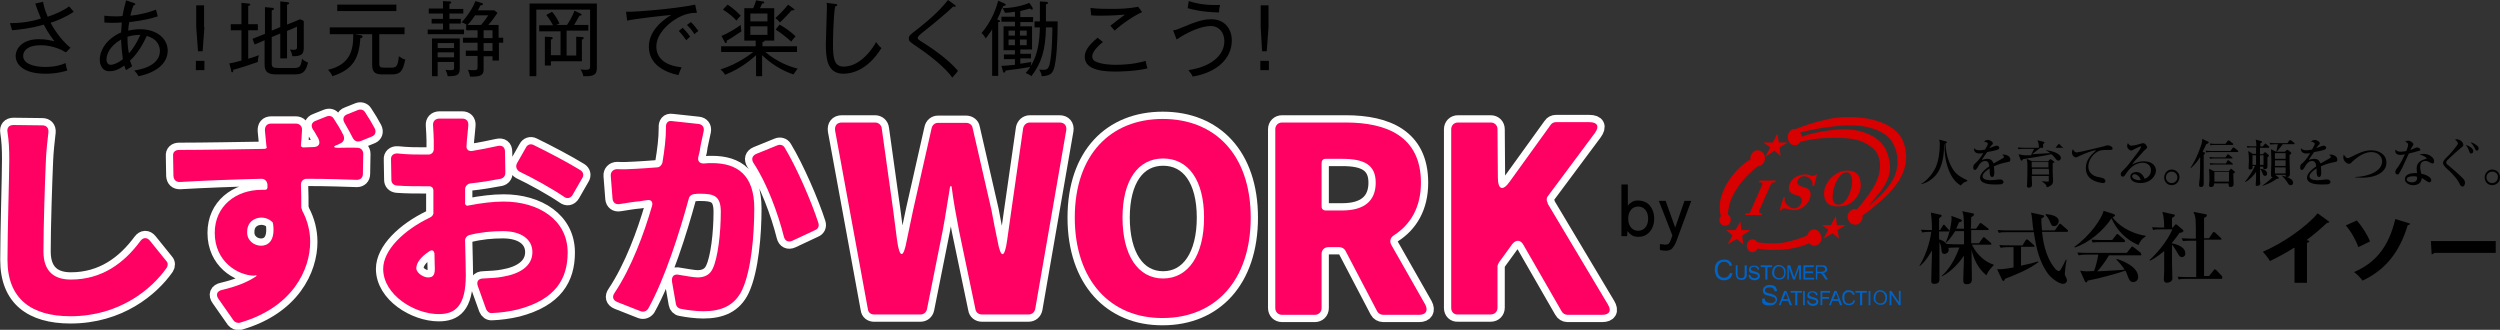 <?xml version="1.0" encoding="utf-8"?>
<!-- Generator: Adobe Illustrator 27.9.0, SVG Export Plug-In . SVG Version: 6.00 Build 0)  -->
<svg version="1.1" id="レイヤー_1" xmlns="http://www.w3.org/2000/svg" xmlns:xlink="http://www.w3.org/1999/xlink" x="0px"
	 y="0px" viewBox="0 0 702 92.6" style="enable-background:new 0 0 702 92.6;" xml:space="preserve">
<rect x="0" y="0" width="702" height="92.6" fill="#333333" stroke="none"/>
<style type="text/css">
	.st0{fill:#D80000;}
	.st1{fill:#0063C6;}
	.st2{fill:#FFFFFF;stroke:#FFFFFF;stroke-width:4.082;stroke-linecap:round;stroke-linejoin:round;stroke-miterlimit:10;}
	.st3{fill:#FF0063;}
</style>
<g>
	<g>
		<g>
			<path class="st0" d="M493.5,42.2c-1.1,0-2,1-2,2.3c0,0.1,0,0.2,0,0.3c-3.5,1.9-6.8,6.2-8,9.8c-0.9,2.6-0.6,4.8-0.3,6.1
				c-0.2,0.3-0.4,0.6-0.4,1c0,0.9,0.7,1.7,1.6,1.7c0.9,0,1.6-0.7,1.6-1.7c0-0.6-0.3-1.2-0.8-1.5c0.1-2.2,0.7-4.7,2.9-7.8
				c1.7-2.5,4.1-4.6,5.4-5.7c0,0,0,0,0.1,0c1.1,0,2-1,2-2.3S494.6,42.2,493.5,42.2z"/>
			<polygon class="st0" points="502,40 499.5,40 499.1,37.5 497.8,40 495.2,40 497.1,41.4 495.7,44 498.3,42.3 500,43.9 499.7,41.4 
							"/>
			<path class="st0" d="M534.4,39.7c-2.7-6.6-13.8-7.6-20.3-6.4c-5.1,1-8.5,2.4-9.8,2.9c-0.1,0-0.2,0-0.3,0c-1.1,0-2,1-2,2.3
				c0,1.3,0.9,2.3,2,2.3c0.7,0,1.2-0.4,1.6-1c1.5-0.4,4.9-1.1,9.1-1.1c5.6,0,8,0.5,10.8,2.6c2.9,2.1,3.1,6.4,1.1,10.3
				c-1.3,2.6-3.8,5.6-5.2,7.2c-0.2,0-0.3-0.1-0.5-0.1c-1.2,0-2.1,1-2.1,2.2c0,1.2,1,2.2,2.1,2.2c1.2,0,2.1-1,2.1-2.2
				c0-0.2,0-0.3,0-0.4c2.7-1.8,6.8-5.4,8.2-7.1C532.7,51.8,537.1,46.3,534.4,39.7z M530.8,51.6c-1.8,2.6-4.3,4.8-6.3,6.4
				c1.3-1.5,2.8-3.2,4-4.9c2.7-3.9,2.7-6.8,1.3-10.5s-6.4-6.9-14.2-6.2c-5.1,0.5-8.2,1.4-9.7,2c0-0.5-0.2-0.9-0.4-1.2
				c1.4-0.4,7.7-1.8,13-2c6-0.2,10.1,1.5,12.1,3.7C532.5,41,534.4,46.5,530.8,51.6z"/>
			<polygon class="st0" points="518.3,63.2 515.8,63.2 515.5,60.7 514.1,63.2 511.6,63.2 513.4,64.5 512,67 514.6,65.5 516.4,67 
				516,64.6 			"/>
			<path class="st0" d="M509.4,64.4c-0.9,0-1.7,0.7-1.9,1.7c-1.4,0.6-3.8,1.5-6.6,2c-3.2,0.5-6.1,0.1-7.5-0.1
				c-0.3-0.5-0.8-0.8-1.3-0.8c-0.9,0-1.6,0.8-1.6,1.8c0,1,0.7,1.8,1.6,1.8c0.6,0,1.2-0.4,1.4-1c1.7,0.3,4.7,0.6,8.2,0.2
				c3.1-0.4,5.2-1.2,6.3-1.7c0.4,0.4,0.9,0.7,1.5,0.7c1.1,0,2-1,2-2.1S510.5,64.4,509.4,64.4z"/>
			<polygon class="st0" points="491.5,64.6 489,64.6 488.7,62.2 487.3,64.6 484.7,64.6 486.5,66.1 485.1,68.6 487.7,67.1 
				489.5,68.6 489.2,66.2 			"/>
			<g>
				<path class="st0" d="M493.9,51.2h0.3c0.4,0,0.8,0.2,0.6,0.7l-3.5,8h-1l-0.3,0.5h4.6l0.3-0.5h-0.4c-0.6,0-0.6-0.5-0.5-0.8
					l3.2-7.2c0.2-0.5,0.6-0.7,1-0.7h0.2l0.3-0.5h-4.6L493.9,51.2z"/>
				<path class="st0" d="M510.1,48.9c0,0-0.5,0.5-1.1,0.5c-0.6,0-1.5-0.8-3.6-0.2c-2.1,0.6-3.1,2.2-3.1,3.7c0,1.5,1.6,1.7,2.7,2.1
					c1.1,0.4,1.4,1.8,0.2,2.9c-1.2,1.2-2.6,0.4-3.2-0.2c-0.6-0.6-1.1-1-0.8-2.3h-0.4l-1.1,3.7h0.3c0,0,0.2-0.2,0.4-0.4
					c0.2-0.2,0.8-0.2,1.3-0.1c0.5,0.1,1.4,0.5,2.4,0.4c1.2-0.1,3.2-1,4-3c0.8-1.9,0.1-3-1.5-3.4c-1.6-0.4-2.5-1.2-1.5-2.4
					c1-1.2,2.4-0.7,3.2,0c0.9,0.7,0.6,2,0.6,2h0.5l0.8-3.2H510.1z"/>
			</g>
			<path class="st0" d="M518.7,47.9c-3.7,0-6.7,3.7-6.5,6.7c0.2,3,2.2,3.6,5.1,3.3c2.9-0.3,5.2-3.3,5.2-5.7
				C522.5,49.7,521.7,47.9,518.7,47.9z M520,51.9c-0.2,1.5-1,3.9-2.3,5c-1.3,1.1-3.1,0.6-3.1-1.4c0-2,0.7-4.1,1.5-5.3
				c0.8-1.3,1.6-1.8,2.4-1.8C520,48.4,520.2,50.4,520,51.9z"/>
		</g>
		<g>
			<g>
				<path class="st1" d="M485.8,76.6l0.7,0.2c-0.2,0.6-0.4,1.1-0.8,1.4c-0.4,0.3-0.9,0.5-1.5,0.5c-0.6,0-1.1-0.1-1.5-0.4
					c-0.4-0.2-0.7-0.6-0.9-1.1c-0.2-0.5-0.3-1-0.3-1.5c0-0.6,0.1-1.1,0.3-1.5c0.2-0.4,0.5-0.8,1-1c0.4-0.2,0.9-0.3,1.4-0.3
					c0.6,0,1,0.1,1.4,0.4c0.4,0.3,0.6,0.7,0.8,1.2l-0.7,0.2c-0.1-0.4-0.3-0.7-0.6-0.9c-0.2-0.2-0.6-0.3-0.9-0.3
					c-0.4,0-0.8,0.1-1.1,0.3c-0.3,0.2-0.5,0.5-0.6,0.8s-0.2,0.7-0.2,1.1c0,0.5,0.1,0.9,0.2,1.2c0.1,0.4,0.4,0.6,0.6,0.8
					c0.3,0.2,0.6,0.3,1,0.3c0.4,0,0.8-0.1,1.1-0.4S485.7,77,485.8,76.6z"/>
				<path class="st1" d="M490,74.5h0.5v2.3c0,0.4,0,0.7-0.1,1s-0.3,0.4-0.5,0.6c-0.2,0.1-0.5,0.2-0.9,0.2c-0.4,0-0.7-0.1-0.9-0.2
					c-0.2-0.1-0.4-0.3-0.5-0.6c-0.1-0.2-0.2-0.6-0.2-1v-2.3h0.5v2.3c0,0.3,0,0.6,0.1,0.8c0.1,0.2,0.2,0.3,0.3,0.4
					c0.2,0.1,0.3,0.1,0.6,0.1c0.4,0,0.7-0.1,0.8-0.3c0.2-0.2,0.2-0.5,0.2-1V74.5z"/>
				<path class="st1" d="M491,77.2l0.5,0c0,0.2,0.1,0.4,0.2,0.5c0.1,0.1,0.2,0.2,0.4,0.3s0.4,0.1,0.6,0.1c0.2,0,0.4,0,0.5-0.1
					c0.2-0.1,0.3-0.1,0.3-0.2c0.1-0.1,0.1-0.2,0.1-0.3c0-0.1,0-0.2-0.1-0.3c-0.1-0.1-0.2-0.2-0.4-0.2c-0.1,0-0.3-0.1-0.7-0.2
					s-0.6-0.2-0.8-0.2c-0.2-0.1-0.3-0.2-0.4-0.4c-0.1-0.1-0.1-0.3-0.1-0.5c0-0.2,0.1-0.4,0.2-0.6c0.1-0.2,0.3-0.3,0.5-0.4
					c0.2-0.1,0.5-0.1,0.7-0.1c0.3,0,0.6,0,0.8,0.1c0.2,0.1,0.4,0.2,0.5,0.4s0.2,0.4,0.2,0.6l-0.5,0c0-0.3-0.1-0.4-0.3-0.6
					c-0.2-0.1-0.4-0.2-0.7-0.2c-0.3,0-0.6,0.1-0.7,0.2c-0.1,0.1-0.2,0.3-0.2,0.4c0,0.1,0.1,0.3,0.2,0.4c0.1,0.1,0.4,0.2,0.8,0.3
					c0.4,0.1,0.7,0.2,0.9,0.3c0.2,0.1,0.4,0.2,0.5,0.4c0.1,0.2,0.2,0.4,0.2,0.6c0,0.2-0.1,0.4-0.2,0.6s-0.3,0.3-0.5,0.4
					c-0.2,0.1-0.5,0.2-0.8,0.2c-0.4,0-0.7-0.1-0.9-0.2c-0.2-0.1-0.4-0.3-0.6-0.5C491.1,77.7,491,77.5,491,77.2z"/>
				<path class="st1" d="M495.7,78.5V75h-1.3v-0.5h3.2V75h-1.3v3.5H495.7z"/>
				<path class="st1" d="M497.6,76.6c0-0.7,0.2-1.2,0.5-1.6c0.4-0.4,0.8-0.6,1.4-0.6c0.4,0,0.7,0.1,1,0.3s0.5,0.4,0.7,0.7
					c0.2,0.3,0.2,0.7,0.2,1.1c0,0.4-0.1,0.8-0.2,1.1c-0.2,0.3-0.4,0.6-0.7,0.7c-0.3,0.2-0.6,0.2-1,0.2c-0.4,0-0.7-0.1-1-0.3
					s-0.5-0.4-0.7-0.7C497.7,77.3,497.6,76.9,497.6,76.6z M498.2,76.6c0,0.5,0.1,0.9,0.4,1.1c0.3,0.3,0.6,0.4,1,0.4
					c0.4,0,0.7-0.1,1-0.4c0.3-0.3,0.4-0.7,0.4-1.2c0-0.3-0.1-0.6-0.2-0.9c-0.1-0.2-0.3-0.4-0.5-0.6c-0.2-0.1-0.5-0.2-0.7-0.2
					c-0.4,0-0.7,0.1-1,0.4C498.3,75.5,498.2,76,498.2,76.6z"/>
				<path class="st1" d="M501.9,78.5v-4h0.8l0.9,2.8c0.1,0.3,0.2,0.5,0.2,0.6c0-0.1,0.1-0.4,0.2-0.6l1-2.8h0.7v4h-0.5v-3.3l-1.2,3.3
					h-0.5l-1.2-3.4v3.4H501.9z"/>
				<path class="st1" d="M506.4,78.5v-4h2.9V75h-2.4v1.2h2.2v0.5h-2.2V78h2.5v0.5H506.4z"/>
				<path class="st1" d="M509.9,78.5v-4h1.8c0.4,0,0.6,0,0.8,0.1s0.3,0.2,0.4,0.4s0.2,0.4,0.2,0.6c0,0.3-0.1,0.5-0.3,0.7
					c-0.2,0.2-0.5,0.3-0.9,0.4c0.1,0.1,0.2,0.1,0.3,0.2c0.2,0.1,0.3,0.3,0.4,0.5l0.7,1.1h-0.7l-0.5-0.8c-0.2-0.2-0.3-0.4-0.4-0.6
					c-0.1-0.1-0.2-0.2-0.3-0.3c-0.1-0.1-0.2-0.1-0.2-0.1c-0.1,0-0.2,0-0.3,0h-0.6v1.8H509.9z M510.4,76.3h1.1c0.2,0,0.4,0,0.6-0.1
					s0.2-0.1,0.3-0.2c0.1-0.1,0.1-0.2,0.1-0.4c0-0.2-0.1-0.3-0.2-0.5c-0.1-0.1-0.4-0.2-0.7-0.2h-1.3V76.3z"/>
			</g>
			<g>
				<path class="st1" d="M494.8,83.9l0.7-0.1c0,0.3,0.1,0.5,0.2,0.7c0.1,0.2,0.3,0.3,0.6,0.4c0.3,0.1,0.5,0.2,0.9,0.2
					c0.3,0,0.5,0,0.7-0.1c0.2-0.1,0.4-0.2,0.5-0.3c0.1-0.1,0.2-0.3,0.2-0.5c0-0.2-0.1-0.3-0.2-0.5c-0.1-0.1-0.3-0.2-0.5-0.3
					c-0.2-0.1-0.5-0.1-1-0.3c-0.5-0.1-0.9-0.2-1.1-0.3c-0.3-0.1-0.5-0.3-0.6-0.5c-0.1-0.2-0.2-0.4-0.2-0.7c0-0.3,0.1-0.5,0.2-0.8
					c0.2-0.2,0.4-0.4,0.7-0.6c0.3-0.1,0.7-0.2,1-0.2c0.4,0,0.8,0.1,1.1,0.2c0.3,0.1,0.6,0.3,0.7,0.6s0.3,0.6,0.3,0.9l-0.7,0.1
					c0-0.4-0.2-0.6-0.4-0.8c-0.2-0.2-0.5-0.3-1-0.3c-0.4,0-0.8,0.1-1,0.2c-0.2,0.2-0.3,0.4-0.3,0.6c0,0.2,0.1,0.4,0.2,0.5
					c0.1,0.1,0.5,0.3,1.1,0.4c0.6,0.1,1,0.3,1.2,0.4c0.3,0.2,0.6,0.3,0.7,0.6c0.2,0.2,0.2,0.5,0.2,0.8c0,0.3-0.1,0.6-0.3,0.8
					c-0.2,0.3-0.4,0.5-0.7,0.6c-0.3,0.1-0.7,0.2-1.1,0.2c-0.5,0-0.9-0.1-1.3-0.2c-0.3-0.1-0.6-0.4-0.8-0.7
					C494.9,84.6,494.8,84.2,494.8,83.9z"/>
				<path class="st1" d="M499.5,85.7l1.5-4h0.6l1.6,4h-0.6l-0.5-1.2h-1.7l-0.4,1.2H499.5z M500.7,84h1.4l-0.4-1.1
					c-0.1-0.3-0.2-0.6-0.3-0.8c-0.1,0.3-0.1,0.5-0.2,0.8L500.7,84z"/>
				<path class="st1" d="M504.1,85.7v-3.5h-1.3v-0.5h3.2v0.5h-1.3v3.5H504.1z"/>
				<path class="st1" d="M506.3,85.7v-4h0.5v4H506.3z"/>
				<path class="st1" d="M507.4,84.4l0.5,0c0,0.2,0.1,0.4,0.2,0.5c0.1,0.1,0.2,0.2,0.4,0.3s0.4,0.1,0.6,0.1c0.2,0,0.4,0,0.5-0.1
					c0.2-0.1,0.3-0.1,0.3-0.2c0.1-0.1,0.1-0.2,0.1-0.3c0-0.1,0-0.2-0.1-0.3c-0.1-0.1-0.2-0.2-0.4-0.2c-0.1,0-0.3-0.1-0.7-0.2
					c-0.4-0.1-0.6-0.2-0.8-0.2c-0.2-0.1-0.3-0.2-0.4-0.4c-0.1-0.1-0.1-0.3-0.1-0.5c0-0.2,0.1-0.4,0.2-0.6c0.1-0.2,0.3-0.3,0.5-0.4
					c0.2-0.1,0.5-0.1,0.7-0.1c0.3,0,0.6,0,0.8,0.1c0.2,0.1,0.4,0.2,0.5,0.4s0.2,0.4,0.2,0.6l-0.5,0c0-0.3-0.1-0.4-0.3-0.6
					c-0.2-0.1-0.4-0.2-0.7-0.2c-0.3,0-0.6,0.1-0.7,0.2c-0.1,0.1-0.2,0.3-0.2,0.4c0,0.1,0.1,0.3,0.2,0.4c0.1,0.1,0.4,0.2,0.8,0.3
					c0.4,0.1,0.7,0.2,0.9,0.3c0.2,0.1,0.4,0.2,0.5,0.4c0.1,0.2,0.2,0.4,0.2,0.6c0,0.2-0.1,0.4-0.2,0.6c-0.1,0.2-0.3,0.3-0.5,0.4
					c-0.2,0.1-0.5,0.2-0.8,0.2c-0.4,0-0.7-0.1-0.9-0.2c-0.2-0.1-0.4-0.3-0.6-0.5C507.5,84.9,507.4,84.6,507.4,84.4z"/>
				<path class="st1" d="M511.2,85.7v-4h2.7v0.5h-2.2v1.2h1.9v0.5h-1.9v1.8H511.2z"/>
				<path class="st1" d="M513.6,85.7l1.5-4h0.6l1.6,4h-0.6l-0.5-1.2h-1.7l-0.4,1.2H513.6z M514.8,84h1.4l-0.4-1.1
					c-0.1-0.3-0.2-0.6-0.3-0.8c-0.1,0.3-0.1,0.5-0.2,0.8L514.8,84z"/>
				<path class="st1" d="M520.4,84.3l0.5,0.1c-0.1,0.4-0.3,0.8-0.6,1c-0.3,0.2-0.6,0.3-1.1,0.3c-0.4,0-0.8-0.1-1.1-0.3
					c-0.3-0.2-0.5-0.4-0.6-0.8c-0.1-0.3-0.2-0.7-0.2-1.1c0-0.4,0.1-0.8,0.2-1.1c0.2-0.3,0.4-0.5,0.7-0.7c0.3-0.2,0.6-0.2,1-0.2
					c0.4,0,0.7,0.1,1,0.3c0.3,0.2,0.5,0.5,0.6,0.9l-0.5,0.1c-0.1-0.3-0.2-0.5-0.4-0.6c-0.2-0.1-0.4-0.2-0.7-0.2
					c-0.3,0-0.6,0.1-0.8,0.2c-0.2,0.1-0.4,0.3-0.4,0.6c-0.1,0.2-0.1,0.5-0.1,0.8c0,0.3,0,0.6,0.1,0.9c0.1,0.3,0.3,0.4,0.5,0.6
					c0.2,0.1,0.4,0.2,0.7,0.2c0.3,0,0.5-0.1,0.8-0.3C520.2,84.9,520.4,84.6,520.4,84.3z"/>
				<path class="st1" d="M522.3,85.7v-3.5H521v-0.5h3.2v0.5h-1.3v3.5H522.3z"/>
				<path class="st1" d="M524.7,85.7v-4h0.5v4H524.7z"/>
				<path class="st1" d="M526.1,83.7c0-0.7,0.2-1.2,0.5-1.6c0.4-0.4,0.8-0.6,1.4-0.6c0.4,0,0.7,0.1,1,0.3c0.3,0.2,0.5,0.4,0.7,0.7
					c0.2,0.3,0.2,0.7,0.2,1.1c0,0.4-0.1,0.8-0.2,1.1c-0.2,0.3-0.4,0.6-0.7,0.7c-0.3,0.2-0.6,0.2-1,0.2c-0.4,0-0.7-0.1-1-0.3
					c-0.3-0.2-0.5-0.4-0.7-0.7C526.2,84.4,526.1,84.1,526.1,83.7z M526.6,83.7c0,0.5,0.1,0.9,0.4,1.1c0.3,0.3,0.6,0.4,1,0.4
					c0.4,0,0.7-0.1,1-0.4c0.3-0.3,0.4-0.7,0.4-1.2c0-0.3-0.1-0.6-0.2-0.9c-0.1-0.2-0.3-0.4-0.5-0.6c-0.2-0.1-0.5-0.2-0.7-0.2
					c-0.4,0-0.7,0.1-1,0.4C526.8,82.7,526.6,83.1,526.6,83.7z"/>
				<path class="st1" d="M530.6,85.7v-4h0.5l2.1,3.1v-3.1h0.5v4h-0.5l-2.1-3.1v3.1H530.6z"/>
			</g>
		</g>
		<g>
			<g>
				<path d="M552.3,50.9c-1,0.3-1.3,0.7-1.7,1.2c-1.8-1-2.9-2.9-3.6-4.9c-0.8-2.3-1-4.5-1-6.7l-0.1,0c0,2.1-0.2,5-1.4,7.3
					c-0.6,1.2-2.2,3.2-4.9,3.9l-0.1-0.1c1.8-1,3.3-3.1,3.9-4.3c1-2,1.3-5,1.3-6.7c0-0.9-0.1-1.1-0.2-1.4l1.9,0.5
					c0.1,0,0.3,0.1,0.3,0.2c0,0.1-0.1,0.3-0.4,0.4c0.1,3.2,1.1,5.9,2.4,7.7c0.9,1.2,2.2,1.9,3.7,2.6V50.9z"/>
				<path d="M563.8,45.5c-1.5,0.3-2.3,0.5-3.9,1.2c0,0.2,0.1,0.8,0.1,1.6c0,0.5,0,1.4-0.6,1.4c-0.6,0-0.7-0.9-0.7-1.6
					c0-0.6,0-0.6,0-0.8c-0.7,0.4-2,1.4-2,2.2c0,1.1,1.9,1.1,2.3,1.1c0.7,0,1.5-0.1,2.2-0.2c0.2,0,0.3,0,0.5,0c0.7,0,0.9,0.5,0.9,0.7
					c0,0.4-0.4,0.5-0.5,0.6c-0.2,0.1-1.6,0.1-2.2,0.1c-0.9,0-3.9-0.1-3.9-1.9c0-1.4,1.9-2.7,2.6-3.2c-0.1-0.8-0.3-1.5-1.2-1.5
					c-0.9,0-1.5,0.8-1.8,1.3c-0.6,1.1-0.8,1.2-1,1.2c-0.4,0-0.5-0.2-0.5-0.6c0-0.2,0-0.8,0.3-1c0.9-0.8,1.5-1.4,2.5-3.1
					c-0.6,0.1-0.8,0.1-1.1,0.1c-1.4,0-1.5-1-1.5-1.2c0-0.1,0-0.2,0-0.3c0.4,0.5,1,0.6,1.5,0.6c0.3,0,0.6,0,1.6-0.2
					c0.2-0.3,0.8-1.4,0.8-1.6c0-0.3-0.5-0.6-1.1-0.6c0.2-0.2,0.5-0.5,1.1-0.5c0.7,0,1.4,0.6,1.4,0.9c0,0.2-0.1,0.4-0.3,0.5
					c-0.3,0.4-0.4,0.4-0.7,0.9c0.6-0.2,1.5-0.6,1.7-0.6c0.1,0,0.2-0.1,0.3-0.1c0.4,0,0.8,0.2,0.8,0.6c0,0.3-0.2,0.4-0.4,0.5
					c-1.1,0.4-2.1,0.5-3,0.7c-0.2,0.3-1.3,1.8-1.4,2c0,0.1-0.1,0.2-0.1,0.2c0.4-0.1,0.9-0.3,1.6-0.3c1.2,0,1.5,0.9,1.7,1.3
					c0.4-0.2,1.3-0.7,2.5-1.4c0.3-0.2,0.4-0.3,0.4-0.5c0-0.2-0.1-0.3-0.5-0.5c0.1,0,0.2-0.1,0.4-0.1c0.8,0,1.9,0.5,1.9,1.3
					C564.5,45.3,564.4,45.4,563.8,45.5z"/>
				<path d="M579,41.5h-6.1c-1.7,1.4-2,1.6-2.3,1.8c0.7,0,4.3-0.3,5.1-0.3c-0.6-0.5-0.9-0.6-1.2-0.7l0.1-0.1
					c2.8,0.3,4.1,1.4,4.1,2.1c0,0.5-0.3,0.8-0.7,0.8c-0.4,0-0.5-0.2-1-0.8c-0.6-0.7-0.6-0.7-1-1c-1,0.3-6.9,1.2-8,1.4
					c0,0.1-0.1,0.4-0.3,0.4s-0.2-0.1-0.3-0.2l-0.6-1.6c0.4,0.1,1.2,0.3,1.9,0.3c0.5,0,1.1,0,1.6,0c0.2-0.3,0.7-1.6,0.9-1.8h-2.8
					c-0.9,0-1.2,0-1.6,0.1l-0.2-0.5c0.9,0.1,1.9,0.1,2.1,0.1h3.8c0-0.9,0-1.2-0.4-2.1l1.7,0.4c0.1,0,0.3,0.1,0.3,0.2
					c0,0.1-0.1,0.2-0.4,0.5v1h3.5l0.7-0.9c0.1-0.1,0.2-0.2,0.2-0.2c0.1,0,0.2,0.1,0.3,0.2l0.9,0.9c0.1,0.1,0.1,0.1,0.1,0.2
					C579.2,41.5,579.1,41.5,579,41.5z M576.4,45.8c0,0.6,0,1.8,0,2.6c0,0.4,0.1,2,0.1,2.3c0,0.5-0.1,0.8-0.3,1.1
					c-0.1,0.1-0.6,0.6-1.5,0.8c0-0.8-0.7-1.2-1.3-1.6v-0.1c0.5,0,0.8,0.1,1.4,0.1c0.3,0,0.5,0,0.5-0.1c0-0.1,0-1.3,0-1.5h-4.8
					c0,0.4,0.1,2.2,0.1,2.4c0,0.2,0,0.4-0.1,0.5c-0.1,0.2-0.4,0.4-0.8,0.4c-0.5,0-0.6-0.3-0.5-0.8c0.1-1.4,0.1-3.9,0.1-5.2
					c0-1,0-1.1-0.2-2.1l1.5,0.7h4.5l0.4-0.4c0.1-0.1,0.2-0.2,0.3-0.2c0.1,0,0.1,0.1,0.2,0.1l0.7,0.5c0.1,0.1,0.2,0.1,0.2,0.3
					C576.8,45.6,576.6,45.7,576.4,45.8z M575.2,45.5h-4.7V47h4.7L575.2,45.5z M575.3,47.4h-4.7v1.6h4.8L575.3,47.4z"/>
				<path d="M592.2,42.1c-0.8,0-1.9,0-2.6,0.2c-1.5,0.5-3.2,2.4-3.2,4.5c0,0.7,0.3,2.2,2.3,2.8c0.3,0.1,1.7,0.3,2,0.5
					c0.3,0.2,0.5,0.5,0.5,0.7c0,0.6-0.5,0.6-0.7,0.6c-0.3,0-1.5-0.2-2.6-0.7c-2.1-1-2.2-2.8-2.2-3.5c0-2.2,1.3-3.6,2.9-5
					c-0.8-0.1-3.4,1-4.7,1.6c-0.7,0.3-0.8,0.4-1,0.4c-0.4,0-1.1-0.5-1.1-1.4c0-0.5,0.2-0.8,0.3-0.9c0.3,0.7,0.7,0.9,1.1,0.9
					c0.5,0,7.2-1.6,7.5-1.7c0.6-0.2,0.9-0.3,1.1-0.3c0.7,0,1.4,0.4,1.4,0.9C593.3,42.1,592.8,42.1,592.2,42.1z"/>
				<path d="M601.1,51.4c-1.4,0-2.9-0.5-2.9-1.8c0-1,1.1-1.3,1.7-1.3c1.3,0,2,1.1,2.3,1.9c0.9-0.2,1.8-1.2,1.8-2.4
					c0-1.1-0.8-2.1-2.3-2.1c-2.2,0-3.7,1.5-4.8,3.2c-0.4,0.6-0.5,0.7-0.8,0.7c-0.4,0-0.6-0.3-0.6-0.7c0-0.4,0.2-0.6,1-1.4
					c0.9-0.8,2.4-2.9,4-5c0.2-0.3,0.7-1,0.7-1.3c0-0.1-0.1-0.1-0.1-0.1c-0.1,0-0.9,0.3-2,0.9c-0.2,0.1-0.6,0.3-0.6,0.3
					c-0.2,0-1.2-0.4-1.2-1.3c0-0.4,0.1-0.6,0.2-0.8c0.5,0.7,0.7,0.7,1.1,0.7c0.8,0,2.6-0.6,2.7-0.6c0.3-0.1,0.4-0.1,0.5-0.1
					c0.6,0,1.1,0.8,1.1,1.1c0,0.3-0.1,0.4-0.6,0.8c-0.1,0.1-0.3,0.2-0.5,0.5c-2.5,2.7-2.7,3-3.1,3.6c0.9-0.5,1.9-0.9,3.3-0.9
					c2.5,0,3.4,1.4,3.4,2.7C605.3,49.4,603.9,51.4,601.1,51.4z M599.4,48.9c-0.2,0-0.7,0.2-0.7,0.6c0,0.8,1.5,1.1,1.9,1.1
					c0.2,0,0.4,0,0.5-0.1C600.8,49.4,599.8,48.9,599.4,48.9z"/>
				<path d="M609.8,52c-1.2,0-2.1-0.9-2.1-2.2c0-1.2,1-2.2,2.1-2.2c1.2,0,2.2,0.9,2.2,2.2C611.9,51.1,611,52,609.8,52z M609.8,48.2
					c-0.9,0-1.6,0.7-1.6,1.6c0,0.9,0.7,1.6,1.6,1.6c0.9,0,1.6-0.7,1.6-1.6C611.4,48.9,610.7,48.2,609.8,48.2z"/>
				<path d="M619,42.8c0.1,0.1,0.2,0.1,0.2,0.2c0,0.1-0.1,0.2-0.4,0.5v3.7c0,0.4,0,3.7,0,4.4c0,0.5-0.1,0.9-0.8,0.9
					c-0.3,0-0.5-0.1-0.5-0.5c0-0.1,0.1-1.7,0.2-2c0.1-1.5,0.1-3.7,0.1-5.1v-0.8c-0.8,1.3-1.5,2.1-2.6,3.1l-0.1-0.1
					c1.8-2.6,2.9-6.1,3.1-6.7c0.1-0.5,0.2-0.8,0.2-1.4l1.7,0.8c0.1,0,0.1,0.1,0.1,0.2s-0.1,0.2-0.2,0.3c-0.1,0-0.3,0.1-0.5,0.2
					c-0.2,0.5-0.5,1.1-1,2.1L619,42.8z M626.3,42.4l0.6-0.8c0.1-0.1,0.1-0.2,0.2-0.2c0.1,0,0.1,0,0.3,0.1l1,0.8
					c0.1,0.1,0.1,0.1,0.1,0.2c0,0.1-0.1,0.2-0.2,0.2h-7.2c-0.9,0-1.2,0-1.6,0.1l-0.2-0.5c0.7,0.1,1.4,0.1,2.1,0.1H626.3z M625.9,48
					l0.4-0.5c0.1-0.1,0.1-0.1,0.2-0.1c0.1,0,0.2,0.1,0.3,0.2l0.6,0.5c0.1,0.1,0.2,0.1,0.2,0.2c0,0.2-0.3,0.3-0.5,0.5
					c0,0.5,0.1,2.9,0.1,3c0,0.5-0.4,0.7-0.9,0.7c-0.5,0-0.5-0.3-0.5-1h-4.1c0,0.5,0,1-0.9,1c-0.3,0-0.5-0.1-0.5-0.5
					c0-0.2,0.1-0.9,0.1-1.1c0-0.4,0-0.9,0-1.5c0-1.2-0.1-1.6-0.1-2l1.5,0.7H625.9z M624.9,40.4l0.6-0.8c0.1-0.1,0.1-0.2,0.2-0.2
					c0.1,0,0.1,0.1,0.3,0.1l1,0.8c0.1,0.1,0.1,0.1,0.1,0.2c0,0.1-0.1,0.2-0.2,0.2h-4.6c-0.9,0-1.2,0-1.6,0.1l-0.2-0.5
					c0.7,0.1,1.4,0.1,2.1,0.1H624.9z M624.9,44.2l0.5-0.7c0.1-0.1,0.1-0.2,0.2-0.2c0.1,0,0.2,0.1,0.3,0.2l0.9,0.7
					c0.1,0.1,0.1,0.1,0.1,0.2c0,0.1-0.1,0.1-0.2,0.1h-4.5c-0.9,0-1.2,0-1.6,0.1l-0.2-0.5c0.7,0.1,1.4,0.1,2.1,0.1H624.9z M625,46
					l0.4-0.8c0-0.1,0.1-0.2,0.2-0.2c0.1,0,0.1,0,0.3,0.1l1,0.8c0.1,0.1,0.1,0.1,0.1,0.2c0,0.1-0.1,0.1-0.2,0.1h-4.5
					c-0.9,0-1.2,0-1.6,0.1l-0.2-0.5c0.7,0.1,1.4,0.1,2.1,0.1H625z M621.8,48.3V51h4.1v-2.7H621.8z"/>
				<path d="M634.6,46.6l0,0.8c1.4,0,2,0.8,2,1.3c0,0.4-0.2,0.7-0.6,0.7c-0.3,0-0.5-0.2-0.7-0.8c-0.3-0.6-0.4-1-0.7-1.1
					c0,1,0,1.9,0,3c0,0.2,0.1,0.9,0.1,1c0,0.5-0.5,0.7-0.9,0.7c-0.4,0-0.4-0.1-0.4-0.4c0-0.2,0.1-1.3,0.1-1.5c0-0.9,0-1.4,0-2
					c-0.5,0.7-1.6,2.1-3,2.8l-0.1-0.1c0.8-0.9,2.2-3,2.8-4.4h-0.7c0.1,0.7,0,1-0.7,1c-0.3,0-0.4-0.2-0.4-0.5c0-0.1,0.1-1.8,0.1-2.1
					c0-0.8-0.1-2-0.2-2.6l1.3,0.8h0.9v-1.8h-0.8c-0.9,0-1.2,0-1.6,0.1l-0.2-0.5c0.7,0.1,1.4,0.1,2.1,0.1h0.6c0-0.8-0.1-1.4-0.2-1.9
					l1.5,0.4c0.1,0,0.3,0.1,0.3,0.3c0,0.1-0.2,0.2-0.5,0.4v0.8h0.7l0.5-0.6c0.1-0.1,0.2-0.2,0.2-0.2c0.1,0,0.2,0.1,0.3,0.2l0.7,0.6
					c0.1,0.1,0.1,0.1,0.1,0.2c0,0.1-0.1,0.2-0.2,0.2h-2.4v1.8h0.8l0.4-0.4c0.1-0.1,0.2-0.2,0.2-0.2c0.1,0,0.2,0.1,0.3,0.2l0.6,0.5
					c0.1,0.1,0.2,0.2,0.2,0.3c0,0.2-0.2,0.3-0.4,0.5v1.4c0,0.1,0,1,0,1.1c0,0.6-0.3,0.8-0.8,0.8c-0.4,0-0.4-0.3-0.4-0.7H634.6z
					 M633.5,46.3c0-0.9,0-2.3,0-2.7h-1v2.7H633.5z M635.6,46.3v-2.7h-1v2.7H635.6z M638.9,49v0.1l0.9,0.7c0.1,0.1,0.1,0.2,0.1,0.2
					c0,0.2-0.2,0.2-0.6,0.2c-1.2,0.9-2.2,1.4-4,2l0-0.1c1.7-1.2,2.5-2,2.9-2.4c-0.1,0-0.1,0-0.2,0c-0.2,0-0.3-0.2-0.3-0.4
					c0-0.1,0-0.4,0-0.7c0-1.2,0.1-2.4,0.1-2.9c0-1.8-0.1-3-0.1-3.8l1.4,0.7h0.1c0.1-0.4,0.3-1.6,0.4-2.1h-0.5c-1,0-1.3,0.1-1.6,0.1
					l-0.2-0.5c0.7,0.1,1.4,0.1,2.1,0.1h2.9l0.5-0.7c0.1-0.1,0.2-0.2,0.2-0.2c0.1,0,0.1,0.1,0.3,0.1l0.9,0.7c0.1,0,0.1,0.1,0.1,0.2
					c0,0.2-0.1,0.2-0.2,0.2H641c-0.4,0.5-0.5,0.7-1.7,2.1h2.3l0.4-0.4c0.1-0.1,0.2-0.1,0.3-0.1c0.1,0,0.2,0,0.3,0.1l0.7,0.6
					c0.1,0.1,0.1,0.2,0.1,0.2c0,0.2-0.2,0.3-0.5,0.5c0,1.3,0,2.4,0.1,4.8c0,0.2,0,0.5,0,0.6c0,0.5-0.2,0.8-0.8,0.8
					c-0.4,0-0.4-0.3-0.4-0.6H638.9z M638.8,43v1.6h3V43H638.8z M638.8,45v1.6h3V45H638.8z M638.8,47v1.7h3V47H638.8z M640.7,49.3
					c0.8,0.2,3.2,0.7,3.2,2c0,0.4-0.2,0.7-0.7,0.7c-0.4,0-0.5-0.1-1.1-1.1C641.6,50.2,641.2,49.8,640.7,49.3L640.7,49.3z"/>
				<path d="M655.6,45.5c-1.5,0.3-2.3,0.5-3.9,1.2c0,0.2,0.1,0.8,0.1,1.6c0,0.5,0,1.4-0.6,1.4c-0.6,0-0.7-0.9-0.7-1.6
					c0-0.6,0-0.6,0-0.8c-0.7,0.4-2,1.4-2,2.2c0,1.1,1.9,1.1,2.3,1.1c0.7,0,1.5-0.1,2.2-0.2c0.2,0,0.3,0,0.5,0c0.7,0,0.9,0.5,0.9,0.7
					c0,0.4-0.4,0.5-0.5,0.6c-0.2,0.1-1.6,0.1-2.2,0.1c-0.9,0-3.9-0.1-3.9-1.9c0-1.4,1.9-2.7,2.6-3.2c-0.1-0.8-0.3-1.5-1.2-1.5
					c-0.9,0-1.5,0.8-1.8,1.3c-0.6,1.1-0.8,1.2-1,1.2c-0.4,0-0.5-0.2-0.5-0.6c0-0.2,0-0.8,0.3-1c0.9-0.8,1.5-1.4,2.5-3.1
					c-0.6,0.1-0.8,0.1-1.1,0.1c-1.4,0-1.5-1-1.5-1.2c0-0.1,0-0.2,0-0.3c0.4,0.5,1,0.6,1.5,0.6c0.3,0,0.6,0,1.6-0.2
					c0.2-0.3,0.8-1.4,0.8-1.6c0-0.3-0.5-0.6-1.1-0.6c0.2-0.2,0.5-0.5,1.1-0.5c0.7,0,1.4,0.6,1.4,0.9c0,0.2-0.1,0.4-0.3,0.5
					c-0.3,0.4-0.4,0.4-0.7,0.9c0.6-0.2,1.5-0.6,1.7-0.6c0.1,0,0.2-0.1,0.3-0.1c0.4,0,0.8,0.2,0.8,0.6c0,0.3-0.2,0.4-0.4,0.5
					c-1.1,0.4-2.1,0.5-3,0.7c-0.2,0.3-1.3,1.8-1.4,2c0,0.1-0.1,0.2-0.1,0.2c0.4-0.1,0.9-0.3,1.6-0.3c1.2,0,1.5,0.9,1.7,1.3
					c0.4-0.2,1.3-0.7,2.5-1.4c0.3-0.2,0.4-0.3,0.4-0.5c0-0.2-0.1-0.3-0.5-0.5c0.1,0,0.2-0.1,0.4-0.1c0.8,0,1.9,0.5,1.9,1.3
					C656.4,45.3,656.2,45.4,655.6,45.5z"/>
				<path d="M663.2,49.9c-1,0-1.6-0.1-1.9-0.1v-0.1c3.7-0.1,7.6-1.6,7.6-4.4c0-1.4-1.2-2.6-3-2.6c-1.6,0-3.3,0.8-5.4,2.7
					c-0.1,0.1-0.3,0.4-0.4,0.4c-0.1,0.1-0.3,0.2-0.5,0.2c-0.7,0-1.6-0.9-1.6-1.8c0-0.3,0.1-0.7,0.1-0.8c0.5,0.6,0.7,1,1.1,1
					c0.3,0,0.5-0.1,1.1-0.4c2-1,3.6-1.8,5.6-1.8c2,0,4.2,1.1,4.2,3.4C670.2,48,667.7,49.9,663.2,49.9z"/>
				<path d="M679.4,42.3c-1,0.3-2,0.6-3,0.8c-1.8,4-2.2,4.8-2.8,5.7c0,0.1-0.2,0.2-0.4,0.2c-0.2,0-0.6-0.2-0.6-0.7
					c0-0.4,0.2-0.6,0.3-0.8c0.5-0.6,1.4-1.9,2.4-4.2c-0.3,0.1-0.7,0.2-1.2,0.2c-1.3,0-1.5-0.7-1.5-1.1c0-0.1,0-0.3,0.1-0.4
					c0.2,0.4,0.7,0.6,1.5,0.6c0.5,0,0.9-0.1,1.5-0.2c0.1-0.2,0.5-1.3,0.5-1.8c0-0.5-0.6-0.7-0.8-0.8c0.2-0.2,0.5-0.3,0.8-0.3
					c0.6,0,1.5,0.6,1.5,1c0,0.2-0.2,0.4-0.3,0.6c-0.3,0.4-0.3,0.6-0.6,1c0.4-0.1,0.7-0.3,1-0.4c0.7-0.3,0.7-0.3,0.9-0.3
					c0.2,0,0.9,0.2,0.9,0.6C679.8,42.2,679.5,42.3,679.4,42.3z M683.1,45.9c-0.3,0-0.5-0.1-0.6-0.2c-0.6-0.3-0.9-0.5-1.4-0.5
					c-1.4,0-1.5,1.1-1.5,1.7c0,0.8,0.2,1.4,0.3,1.9c1.4,0.2,2.8,1,2.8,1.8c0,0.1-0.1,0.6-0.5,0.6c-0.3,0-0.9-0.4-1.2-0.6
					c-0.5-0.4-0.7-0.5-1-0.6c0,0.3-0.1,1-0.6,1.4c-0.6,0.6-1.6,0.6-1.8,0.6c-1.2,0-2.3-0.7-2.3-1.7c0-1.2,1.3-1.7,2.8-1.7
					c0.3,0,0.4,0,0.6,0c-0.1-0.8-0.1-1-0.1-1.4c0-1.8,1.7-2.3,2.3-2.5c0.1,0,0.3-0.1,0.4-0.1c0.1,0,0.1-0.1,0.1-0.1
					c0-0.3-0.8-0.8-2-1.1c0.4-0.1,0.7-0.2,1.1-0.2c1.8,0,3,1.2,3,2C683.5,45.7,683.4,45.9,683.1,45.9z M677.6,49.5
					c-0.3,0-1.8,0-1.8,0.9c0,0.6,1,0.8,1.5,0.8c1.5,0,1.5-1.2,1.4-1.5C678.5,49.5,678.3,49.5,677.6,49.5z"/>
				<path d="M691.5,52.4c-0.4,0-0.7-0.4-1-1.1c-1-1.8-2.7-3.3-3.7-4.2c-0.3-0.3-0.8-0.9-0.8-1.3c0-0.5,0.3-0.9,1.1-1.7
					c0.7-0.6,3.1-3.4,3.1-3.8c0-0.2-0.2-0.6-0.8-1.1c0.1,0,0.1-0.1,0.3-0.1c1.2,0,2,0.9,2,1.6c0,0.3-0.1,0.4-1.1,1.2
					c0,0-2,1.7-2.8,2.5c-0.6,0.6-0.9,0.8-0.9,1.2c0,0.3,0.2,0.6,0.7,0.9c0.5,0.4,4,3.4,4.4,4.1c0.1,0.3,0.2,0.6,0.2,0.7
					C692.1,52.1,691.8,52.4,691.5,52.4z M693.9,43.1c-0.3,0-0.4-0.1-0.7-1c-0.3-0.8-0.6-1.1-0.8-1.4c0.6,0.1,2.1,0.9,2.1,1.7
					C694.5,42.8,694.3,43.1,693.9,43.1z M695.5,42.3c-0.3,0-0.3-0.1-0.7-0.9c-0.3-0.5-0.6-1-1.1-1.4c0.5,0,0.9,0.2,1.3,0.5
					c0.8,0.5,1,0.7,1,1.2C696,42.1,695.7,42.3,695.5,42.3z"/>
				<path d="M699.8,52c-1.2,0-2.1-0.9-2.1-2.2c0-1.2,1-2.2,2.1-2.2c1.2,0,2.2,0.9,2.2,2.2C702,51.1,701,52,699.8,52z M699.8,48.2
					c-0.9,0-1.6,0.7-1.6,1.6c0,0.9,0.7,1.6,1.6,1.6c0.9,0,1.6-0.7,1.6-1.6C701.5,48.9,700.8,48.2,699.8,48.2z"/>
			</g>
			<g>
				<path d="M557.8,77.3c-3.2-2.5-4.1-6.6-4.2-7.3c0,2.3,0.1,6,0.1,8.3c0,0.5,0,1.5-1.4,1.5c-1,0-1-0.6-1-0.9c0,0,0-0.7,0-1
					c0.1-2.8,0.1-3.7,0.2-6.1c-1.1,1.6-3.4,4.4-6.2,5.8l-0.1-0.1c0.8-0.7,3.1-2.8,5-8h-0.9c-1.4,0-1.9,0.1-2.2,0.1
					c0,0.1,0.1,0.2,0.1,0.5c0,1-0.9,1.2-1.2,1.2c-0.7,0-0.8-0.5-0.9-1.7c0-0.3-0.2-1.1-0.5-1.6c0,1.7,0,9,0,10.4
					c0,0.4,0,1.3-1.4,1.3c-0.9,0-0.9-0.4-0.9-0.9c0-2.4,0.2-6.1,0.2-8.5c-0.4,0.7-1.6,2.9-3.4,4.4l-0.1-0.1c2.4-3.9,3.2-8.4,3.3-9.5
					c-1.2,0-1.7,0-2.5,0.2l-0.4-0.8c1.2,0.1,2.6,0.1,3.1,0.1c0-2.8-0.2-4-0.3-4.9l2.7,0.6c0.2,0,0.3,0.1,0.3,0.3
					c0,0.2-0.2,0.3-0.7,0.7c0,0.3,0,1.2,0,1.8c0,0.2,0,1.3,0,1.5h0.3l0.7-1.2c0-0.1,0.2-0.3,0.3-0.3c0.2,0,0.3,0.1,0.4,0.3l1,1.1
					c0.2,0.2,0.2,0.2,0.2,0.3c0,0.2-0.2,0.2-0.3,0.2h-2.6c0,1.5,0,1.7,0,2.2c0.6,0.2,1.5,0.5,2.1,1.3c1.3,0.1,2.7,0.1,3.1,0.1h1.8
					v-3.7h-2.5c-0.8,1.4-2,2.7-2.4,3.2l-0.2-0.1c1.3-3,1.6-6,1.6-6.5c0-0.4,0-0.7-0.1-0.9l2.7,1c0.2,0.1,0.3,0.2,0.3,0.3
					c0,0.3-0.2,0.4-0.8,0.5c-0.4,0.9-0.6,1.3-0.8,1.8h2.2c-0.1-3.6-0.1-3.8-0.5-4.9l2.9,0.6c0.2,0,0.4,0.1,0.4,0.3
					c0,0.2-0.1,0.4-0.8,0.8c0,0.5,0,2.7-0.1,3.2h1.5l0.9-1.3c0.1-0.1,0.2-0.3,0.3-0.3c0.1,0,0.2,0.1,0.4,0.2l1.7,1.3
					c0.2,0.1,0.2,0.2,0.2,0.3c0,0.2-0.2,0.2-0.3,0.2h-4.6c0,1.2,0,3.1,0,3.7h2.2l1-1.4c0.1-0.1,0.2-0.3,0.3-0.3
					c0.1,0,0.3,0.1,0.4,0.2l1.6,1.4c0.1,0.1,0.2,0.2,0.2,0.3c0,0.2-0.2,0.2-0.3,0.2h-5.2c1.6,3.3,4.3,5.1,6.1,5.6v0.2
					C558.8,75.5,558.2,76.3,557.8,77.3z"/>
				<path d="M563,78.3c-0.1,0.3-0.2,0.6-0.4,0.6c-0.2,0-0.4-0.3-0.5-0.5l-1.3-2.8c0.3,0,0.5,0,0.7,0c1.1,0,3.5-0.4,3.9-0.5v-5.7
					h-1.2c-1.5,0-1.9,0.1-2.4,0.2l-0.4-0.8c1,0.1,2.1,0.1,3.1,0.1h3.4l0.9-1.4c0,0,0.2-0.3,0.3-0.3c0.1,0,0.3,0.1,0.4,0.2l1.6,1.4
					c0.1,0.1,0.2,0.2,0.2,0.3c0,0.2-0.2,0.2-0.3,0.2h-3.5v5.3c2.4-0.5,3.6-0.8,4.8-1.2l0.1,0.2C569.6,75.7,566.3,77,563,78.3z
					 M580.4,65.1h-7c0.2,1.9,0.8,6.8,3.5,10.1c0.1,0.2,0.7,0.9,1.2,0.9c0.4,0,0.7-0.5,2-3.2l0.2,0.1c-0.3,1.4-0.5,3.6-0.5,3.9
					c0,0.3,0,0.4,0.3,0.9c0.2,0.3,0.3,0.6,0.3,0.9c0,0.6-0.5,1-1.1,1c-1.1,0-3.1-1.4-4.2-2.8c-2.4-3.3-3.3-7-4-11.7h-7.4
					c-1.3,0-1.8,0-2.4,0.2l-0.4-0.8c1.3,0.1,2.9,0.1,3.1,0.1h7c-0.1-0.7-0.2-0.9-0.4-3.4c-0.1-1-0.2-1.2-0.3-1.6l3.2,0.7
					c0.2,0,0.5,0.1,0.5,0.3c0,0.2-0.3,0.4-0.8,0.7c0,0.6,0,1.3,0.2,3.3h3.6l1.1-1.6c0.2-0.2,0.3-0.3,0.3-0.3c0.2,0,0.4,0.2,0.4,0.2
					l1.7,1.5c0.1,0.1,0.2,0.2,0.2,0.3C580.7,65.1,580.5,65.1,580.4,65.1z M576.8,63.5c-0.7,0-0.8-0.4-1.2-1.3
					c-0.4-0.9-0.7-1.3-1.2-1.9l0.1-0.2c1.5,0.2,3.6,0.5,3.6,2.1C578,62.9,577.5,63.5,576.8,63.5z"/>
				<path d="M600.5,68.8c-3.4-1.4-6.1-4.1-7.6-7.5c-2.2,3.4-6.3,6.9-10.3,8.2l-0.1-0.2c4.5-3.2,7.7-8,8.2-10.1l2.8,0.9
					c0.2,0.1,0.4,0.2,0.4,0.4c0,0.2-0.2,0.3-0.7,0.5c1.3,1.9,4.6,4.5,9.3,5.2v0.2C601.2,67.2,600.9,67.9,600.5,68.8z M601.1,71.7
					h-8.9c-1,1.8-2.7,3.9-3.3,4.5c5.1-0.3,6.2-0.3,7.7-0.5c-0.8-1.2-1.6-2.1-2.3-2.8l0.1-0.2c1,0.3,6,2,6,5.1c0,0.7-0.5,1.4-1.4,1.4
					c-0.8,0-1.1-0.6-1.4-1.3c-0.3-0.8-0.4-1.2-0.8-1.9c-2,0.7-7.3,2.2-10.6,2.8c-0.1,0.3-0.2,0.5-0.4,0.5c-0.2,0-0.3-0.2-0.4-0.4
					l-1.3-2.9c0.7,0.1,1.2,0.2,2,0.2c0.2,0,1.2-0.1,1.9-0.1c0.5-1.2,1-3.3,1.2-4.6h-3.1c-1.5,0-1.9,0.1-2.4,0.2l-0.4-0.8
					c1,0.1,2.1,0.1,3.1,0.1h10.8l1.2-1.5c0.1-0.2,0.2-0.3,0.3-0.3c0.1,0,0.2,0.1,0.4,0.2l1.9,1.5c0.1,0.1,0.2,0.2,0.2,0.3
					C601.4,71.7,601.2,71.7,601.1,71.7z M596.3,68H590c-1.3,0-1.8,0-2.4,0.1l-0.3-0.8c1.3,0.1,2.9,0.1,3.1,0.1h2.7l1.1-1.4
					c0.1-0.2,0.2-0.3,0.3-0.3c0.1,0,0.3,0.1,0.4,0.2l1.6,1.4c0.1,0.1,0.2,0.2,0.2,0.3C596.7,68,596.5,68,596.3,68z"/>
				<path d="M612.7,72.2c-0.7,0-0.9-0.6-1.4-1.4c-0.2-0.4-0.8-1.4-1.4-2.1c0,3.9,0,4.8,0,5.1c0,0.7,0.1,3.7,0.1,4.4
					c0,1-1.2,1.2-1.5,1.2c-0.8,0-0.9-0.6-0.9-1c0-0.6,0.1-1.6,0.1-2.2c0-0.9,0-1.4,0-5.7c-1.9,1.6-3.3,2.4-4,2.7l-0.1-0.2
					c1.7-1.5,4.9-5,6.4-8.6h-3c-1.3,0-1.8,0-2.4,0.2l-0.3-0.8c1.3,0.1,2.7,0.1,3,0.1h0.4c0-2.7-0.3-3.6-0.5-4.4l3.1,0.7
					c0.2,0,0.4,0.1,0.4,0.3c0,0.2-0.4,0.5-0.8,0.7c0,0.4,0,0.8,0,2.7h0.2l0.6-0.7c0.1-0.2,0.2-0.2,0.3-0.2c0.2,0,0.3,0.1,0.4,0.2
					l1.5,1.3c0.1,0,0.2,0.2,0.2,0.3c0,0.4-0.5,0.5-1.1,0.6c-0.5,0.7-1.1,1.6-2.2,2.9c0.6,0.1,3.8,0.8,3.8,2.7
					C613.8,71.7,613.2,72.2,612.7,72.2z M623.7,78.3h-9.5c-1.3,0-1.8,0-2.4,0.2l-0.3-0.8c1.3,0.1,2.9,0.1,3.1,0.1h2.1
					c0-3.4,0-6.8,0-10.2h-1.3c-1.3,0-1.8,0-2.4,0.1l-0.4-0.8c1.3,0.1,2.9,0.1,3.1,0.1h0.9c0-5.8,0-6-0.7-7.5l3.2,0.6
					c0.2,0,0.6,0.1,0.6,0.4c0,0.3-0.5,0.5-0.8,0.7c0,0.5,0,4.7,0,5.7h1.4l1-1.5c0.1-0.1,0.2-0.3,0.3-0.3c0.1,0,0.3,0.2,0.4,0.2
					l1.6,1.5c0.1,0.1,0.2,0.2,0.2,0.3c0,0.2-0.2,0.2-0.3,0.2h-4.6c0,1.6,0,8.7,0,10.2h1.4l1.3-1.6c0.2-0.2,0.2-0.3,0.3-0.3
					c0.1,0,0.3,0.2,0.4,0.2l1.5,1.6c0.1,0.1,0.2,0.2,0.2,0.3C624.1,78.3,623.9,78.3,623.7,78.3z"/>
			</g>
			<g>
				<path d="M644.1,69.6c-1.8,1.2-4.6,2.7-6.7,3.7c-0.4-0.7-1.3-1.9-2-2.6c5.6-2.4,12.1-6.9,15.4-10.8l3.3,2.4
					c-0.1,0.2-0.4,0.3-0.7,0.3c-1.7,1.6-3.7,3.3-5.7,4.8l0.8,0.3c-0.1,0.2-0.3,0.4-0.7,0.5v11.2h-3.5V69.6z"/>
				<path d="M661.8,61.9c1.5,1.7,3,4.1,3.7,5.9l-3.3,1.6c-0.5-1.7-2-4.4-3.5-6.1L661.8,61.9z M676.8,62.8c-0.1,0.2-0.3,0.4-0.7,0.4
					c-2.4,7.9-6.5,12.7-12.7,15.6c-0.5-0.7-1.6-1.9-2.4-2.4c5.8-2.5,9.7-6.8,11.6-14.9L676.8,62.8z"/>
				<path d="M682.6,67.7h18.2V71h-17.2c-0.2,0.2-0.5,0.4-0.8,0.4L682.6,67.7z"/>
			</g>
		</g>
	</g>
	<g>
		<path d="M460,66.5c-0.6,0-1.2-0.1-1.7-0.4c-0.5-0.3-0.9-0.7-1.3-1.2l-0.1,1.4h-1.6V51.8h1.8v6c0.3-0.5,0.7-0.8,1.2-1.1
			c0.5-0.3,1-0.4,1.6-0.4c0.9,0,1.7,0.2,2.4,0.6c0.7,0.4,1.2,1,1.6,1.8c0.4,0.8,0.6,1.7,0.6,2.7c0,1-0.2,1.9-0.6,2.7
			c-0.4,0.8-0.9,1.3-1.6,1.8C461.7,66.3,460.9,66.5,460,66.5z M460,64.8c0.8,0,1.5-0.3,2-0.9c0.5-0.6,0.8-1.4,0.8-2.5
			c0-1.1-0.3-1.9-0.8-2.5c-0.5-0.6-1.2-0.9-2-0.9c-0.8,0-1.5,0.3-2,0.9c-0.5,0.6-0.8,1.4-0.8,2.5c0,1.1,0.3,1.9,0.8,2.5
			C458.5,64.5,459.2,64.8,460,64.8z"/>
		<path d="M467.7,70.4c-0.6,0-1.1-0.1-1.6-0.2v-1.7c0.2,0.1,0.4,0.1,0.7,0.1c0.2,0,0.5,0.1,0.7,0.1c0.5,0,0.9-0.1,1.1-0.3
			c0.2-0.2,0.4-0.6,0.6-1.1l0.4-1.2l-3.8-9.7h1.9l2.7,7.5l2.6-7.5h1.9l-4.2,11.4c-0.3,0.8-0.7,1.4-1.1,1.9
			C469.2,70.2,468.5,70.4,467.7,70.4z"/>
	</g>
</g>
<g>
	<path d="M14.2,6.4c1.6,3,3.9,5.7,5.6,7l-1.3,1.3c-3.1-1.9-6.2-2-7.1-2c-3.7,0-4.9,1.6-4.9,3c0,2.2,3,3.1,6.2,3.1
		c3,0,4.9-0.7,5.7-1.1c0.1,0.8,0.3,1.4,0.5,2.1c-2.9,0.9-5.4,0.9-6.1,0.9c-6.1,0-8.4-2.5-8.4-5c0-2.1,1.9-4.7,6.5-4.7
		c2.1,0,3.5,0.4,4.4,0.6c-0.6-0.8-1.8-2.3-3-4.7c-3.6,1.1-7,1.4-8.9,1.6l-0.6-2c3,0,5.9-0.4,8.7-1.3C10.6,3.1,10.2,1.9,9.9,1
		l2.2-0.5c0.2,1.3,0.5,2.3,1.3,4.2c2.1-0.7,4.2-1.6,6-2.9c0.4,0.5,1.2,1.3,1.3,1.5C18.6,4.8,15.3,6.1,14.2,6.4z"/>
	<path d="M38.9,21.4c-0.3-0.6-0.8-1.2-1.2-1.6c5.2-0.8,7.2-3,7.2-5.5c0-0.9-0.3-3.3-3.7-4.2c-0.8,1.8-2.5,5-4.7,6.9
		c0.3,0.8,0.4,1.2,0.6,1.6c-0.4,0.3-0.9,0.6-1.7,1.1c-0.2-0.4-0.3-0.6-0.5-1.3C33,19.8,31.7,20,30.7,20c-2.5,0-2.7-2.7-2.7-3.2
		c0-2.3,1.5-5.7,6-7.7c0.1-0.9,0.1-1.9,0.2-2.8c-0.9,0.1-1.6,0.1-2.7,0.1c-1.1,0-1.7,0-2.2-0.1l0-1.9c0.8,0.1,1.7,0.2,3.3,0.2
		c0.2,0,0.9,0,1.8-0.1c0.3-1.9,0.8-3.5,1-4.4l2.1,0.7C37.8,0.9,38,1,38,1.2c0,0.2-0.4,0.3-0.5,0.3c-0.2,0.5-0.5,1.2-0.9,2.9
		c3.1-0.3,5.4-1,7.2-1.7l0.5,1.9c-3.8,1.2-7.1,1.5-8,1.6C36.2,6.5,36,8,36,8.6c0.5-0.1,1.8-0.4,3.3-0.4c4.7,0,7.8,2.6,7.8,6.1
		C47,17.9,43.8,20.4,38.9,21.4z M34,11.1c-3.2,1.8-4.1,4.2-4.1,5.6c0,0.5,0.2,1.5,1.2,1.5c0.7,0,2.1-0.5,3.4-1.6
		C34.3,15.1,34.1,13.5,34,11.1z M35.8,10.3c0,1.2,0,2.8,0.4,4.7c1.1-1.2,2.4-3.3,3.2-5.2C38.7,9.8,37.6,9.8,35.8,10.3z"/>
	<path d="M57.4,19.7H55v-2.6h2.4V19.7z M57.4,7.6l-0.5,6.8h-1.3l-0.5-6.8V1.5h2.2V7.6z"/>
	<path d="M72.4,17.4c-1.9,0.7-5,1.7-6.9,2.2c0,0.3,0,0.7-0.3,0.7c-0.2,0-0.3-0.2-0.3-0.6l-0.5-1.9c0.8-0.1,1.6-0.3,3.4-0.8V8.5h-3
		V6.8h3v-6l2,0.2c0.3,0,0.5,0.2,0.5,0.3c0,0.2-0.4,0.3-0.6,0.4v5.1h2.7v1.7h-2.7v8c1.6-0.5,2.2-0.7,3-1
		C72.4,16.5,72.4,16.7,72.4,17.4z M82.1,20.9h-4.5c-2.6,0-3.3-0.9-3.3-2.8v-6.8l-2.8,1.2l-0.6-1.6l3.5-1.4V2l2,0.2
		c0.4,0,0.5,0.1,0.5,0.3c0,0.2-0.1,0.3-0.6,0.4v5.7l2.4-1V0.4l2,0.2c0.1,0,0.5,0.1,0.5,0.3s-0.1,0.3-0.6,0.4v5.6l3.7-1.5l1,0.5v7.3
		c0,1.9-0.4,2.6-3.2,2.6c-0.2-1.1-0.5-1.6-0.7-1.9c0.3,0,0.6,0.1,1,0.1c1,0,1-0.3,1-1.2V7.5l-2.8,1.2v7.7h-1.9V9.4l-2.4,1v7.4
		c0,1,0.3,1.3,1.9,1.3h3.9c1.8,0,2.4,0,2.7-2.6c0.5,0.5,0.9,0.7,1.7,1.1C85.7,20.8,84.5,20.9,82.1,20.9z"/>
	<path d="M109.9,20.9h-2.2c-2.1,0-3.2-0.3-3.2-2.8V9.6h-4.9l1.7,0.3c0.3,0,0.5,0.1,0.5,0.4s-0.3,0.4-0.6,0.4
		c-0.4,5-1.5,8.7-7.9,10.7c-0.1-0.3-0.3-0.9-1.2-1.8c6.4-1.5,7.1-5.7,7.1-9.9V9.6h-6.6V7.7h21v1.9h-7.1v8.2c0,1.1,0.3,1.2,1.7,1.2
		h1.4c1.6,0,2.1-0.1,2.4-3.2c0.9,0.6,1.2,0.8,1.8,0.9C113.1,20.1,112.4,20.9,109.9,20.9z M94.7,3.1V1.3h16.6v1.8H94.7z"/>
	<path d="M120.1,9.6V8.3h4.3V6.6h-3.2V5.3h3.2V3.8h-4V2.4h4V0.3l1.8,0.1c0.2,0,0.5,0,0.5,0.3c0,0.2-0.2,0.3-0.5,0.4v1.4h3.9v1.3
		h-3.9v1.5h3.2v1.3h-3.2v1.7h4.1v1.3H120.1z M125.7,21.4c-0.1-0.8-0.4-1.3-0.6-1.8c0.5,0.1,1.1,0.1,1.6,0.1c0.8,0,0.8-0.3,0.8-0.7
		v-1.6h-4.6v4h-1.6V10.8h7.8v8.3C129.1,20.7,128.8,21.5,125.7,21.4z M127.5,12.1h-4.6v1.4h4.6V12.1z M127.5,14.7h-4.6v1.4h4.6V14.7z
		 M140.1,12.1V17h-1.8v-1.2h-2.5v3.6c0,1.2-0.2,2.3-3.8,2.1c-0.1-0.6-0.4-1.5-0.6-1.9c0.7,0.1,1,0.1,1.4,0.1c1,0,1.3,0,1.3-0.9v-3.1
		h-3.3v-1.5h3.3v-2.2H130v-1.4h4.1V8.5h-3.2V7h0.2c-0.6-0.4-1-0.6-1.5-0.7c1.6-1.7,3.1-3.9,3.9-6l1.6,0.5c0.2,0,0.5,0.1,0.5,0.4
		c0,0.3-0.4,0.3-0.7,0.3c-0.3,0.7-0.5,1-0.7,1.4h4.6l0.9,0.7c-1,1.5-1.6,2.3-2.6,3.4h2.9v3.6h1.3v1.4H140.1z M133.4,4.3
		c-0.4,0.6-0.9,1.4-2.1,2.7h3.8c0.4-0.5,1.2-1.4,2-2.7H133.4z M138.3,8.5h-2.5v2.2h2.5V8.5z M138.3,12.1h-2.5v2.2h2.5V12.1z"/>
	<path d="M163.8,21.4c-0.1-0.5-0.2-1-0.8-1.9c0.9,0.1,1.2,0.1,1.5,0.1c1.2,0,1.2-0.4,1.2-1.1V2.7h-15.1v18.7h-1.9V1h18.9v17.7
		C167.7,21,166.8,21.5,163.8,21.4z M159.1,8.8v6.8h2.7v-5.3l1.6,0.1c0.3,0,0.5,0.1,0.5,0.3c0,0.2-0.1,0.3-0.5,0.4v6.1h-8.7v1.2h-1.7
		v-8.1l1.7,0.1c0.2,0,0.5,0,0.5,0.3c0,0.2-0.1,0.3-0.5,0.4v4.4h2.7V8.8h-6V7.1h3.9c-0.2-0.4-1-1.8-1.9-2.9l1.6-0.9
		c0.8,0.9,1.4,1.8,2.1,3.3l-0.9,0.4h3c0.3-0.4,1.4-2,2.1-4l1.7,0.8c0.2,0.1,0.3,0.2,0.3,0.3c0,0.2-0.2,0.3-0.6,0.3
		c-0.5,1-0.9,1.6-1.5,2.6h4v1.6H159.1z"/>
	<path d="M189.2,5.7c-1.2,0.8-4.9,3.6-4.9,7.4c0,3,2.2,5.3,7.1,5.8c-0.4,0.8-0.6,1.3-0.9,2.2c-4.2-0.9-8.3-3.2-8.3-8
		c0-3,1.8-6.2,6.3-8.9c-0.6,0-10.6,1.1-12.4,1.6l-0.3-2.5c0.4,0,0.7,0,1.2,0c1.3,0,11.9-0.7,18.2-2l0.5,2.3
		C194.6,3.6,192.3,3.6,189.2,5.7z M192.7,11.3c-0.4-0.5-1-1.5-2.1-2.6l1.1-0.9c0.1,0.1,1.4,1.4,2.1,2.5
		C193.3,10.7,192.8,11.2,192.7,11.3z M195,9.6c-0.8-1.3-1.6-2.1-2.1-2.6l1.1-0.8c0.7,0.6,1.6,1.8,2.1,2.5C195.9,8.9,195.6,9,195,9.6
		z"/>
	<path d="M222.8,20.9c-3.3-1.1-6.3-3-8.8-5.4v5.9h-1.7v-5.9c-0.4,0.3-3.6,3.5-8.7,5.5c-0.4-0.7-0.8-1.1-1.3-1.5
		c3.6-1.1,7.1-3.2,9.2-4.9h-9V13h9.7v-1.6H209V2.3h2.5c0.4-0.9,0.6-1.4,0.8-2.2l1.8,0.3c0.3,0,0.5,0.1,0.5,0.3
		c0,0.2-0.2,0.3-0.6,0.3c-0.2,0.5-0.3,0.7-0.6,1.3h4v9.1h-2.7c0,0,0,0.1,0,0.1c0,0.2-0.4,0.3-0.6,0.3V13h9.7v1.6h-8.9
		c3.4,2.9,6.9,4.1,9.1,4.7C223.6,19.7,223.5,19.9,222.8,20.9z M204.1,11.4c0,0.3,0,0.7-0.3,0.7c-0.2,0-0.2-0.2-0.3-0.3l-0.9-1.7
		c1.9-0.8,4.1-2.1,5.4-3.1c0,0.6,0.1,1.4,0.2,1.8C205.5,10.6,205.2,10.8,204.1,11.4z M206.8,5.8c-0.9-1-2-2-3.8-3.1l1.3-1.4
		c0.5,0.3,2.2,1.5,3.7,3.1C207.9,4.5,207.2,5.2,206.8,5.8z M215.5,3.8h-4.8V6h4.8V3.8z M215.5,7.4h-4.8v2.4h4.8V7.4z M222.7,2.9
		c-0.1,0-0.2,0-0.4,0c-0.8,0.9-2.4,2.6-3.3,3.4c-0.3-0.4-0.8-0.9-1.3-1.2c1.5-1.4,2.5-2.4,3.6-3.8l1.5,1.1c0.1,0.1,0.3,0.2,0.3,0.4
		C223,2.8,222.8,2.9,222.7,2.9z M222.2,11.7c-1.1-1-2.9-2.5-4.4-3.4l1.1-1.4c1.4,0.8,3.2,2,4.5,3.3C223,10.6,222.4,11.3,222.2,11.7z
		"/>
	<path d="M236.8,20.7c-4.7,0-4.9-4.7-4.9-8.4c0-1.6,0.3-8.8,0.3-10.2c0-0.6,0-0.9-0.1-1.3l2.4,0.3c0.3,0,0.6,0.1,0.6,0.3
		s-0.3,0.4-0.6,0.4c-0.5,3.1-0.6,9.1-0.6,10.6c0,3.9,0.3,6.3,3,6.3c4.8,0,8.3-5.3,9.1-6.9c0.6,0.8,0.8,1.1,1.5,1.7
		C243.4,20.1,238.7,20.7,236.8,20.7z"/>
	<path d="M267.4,21.8c-1.6-2.4-5.8-5.9-9.5-8.4c-2.5-1.7-2.7-1.8-2.7-2.6c0-0.8,0.3-1,2.4-2.6c1.1-0.9,5.6-4.3,8.6-8.2l1.8,1.3
		c0.2,0.2,0.4,0.3,0.4,0.4c0,0.1-0.1,0.2-0.3,0.2c-0.1,0-0.3,0-0.4-0.1c-1.5,1.5-5.8,5.1-9,7.6c-0.3,0.3-1,0.8-1,1.2
		c0,0.4,0.1,0.5,1.4,1.3c4.3,2.7,7.8,5.5,9.9,8C268.6,20.5,267.9,21.2,267.4,21.8z"/>
	<path d="M296,19.1c-0.5,1.8-1.5,2.2-3.5,2.3c0-0.7-0.4-1.3-0.7-1.9c0.3,0.1,0.6,0.1,1.2,0.1c0.6,0,1.3,0,1.7-1.4
		c0.8-3.3,0.8-9.8,0.8-10.5h-1.8c-0.1,6.2-1.2,10-4.1,13.7c-0.4-0.4-1.1-0.7-1.6-0.9c0.5-0.6,0.9-1,1.3-1.7c-2.3,0.4-4.2,0.7-6.9,1
		c-0.2,0.4-0.2,0.6-0.4,0.6c-0.2,0-0.3-0.1-0.4-0.5l-0.4-1.4c0.8,0,1.5-0.1,3.8-0.3v-1.6h-3.1v-1.3h3.1v-1.2h-3.2V7.4h3.2V6.1h-3.8
		V4.7h3.8V3.3c-1.1,0.2-1.7,0.2-2.8,0.3c-0.2-0.6-0.6-1.2-0.8-1.4c-0.5,1.4-0.8,2.1-1.4,3.3c0.5,0.1,0.8,0.2,0.8,0.4
		c0,0.3-0.3,0.3-0.5,0.3v15.1h-1.7V8.2c-0.3,0.6-0.8,1.2-1.8,2.6c-0.3-0.5-0.7-1.2-1.2-1.5c2.9-3.3,4.2-7.2,4.7-9.1l1.8,0.8
		c0.2,0.1,0.3,0.2,0.3,0.3c0,0.3-0.2,0.3-0.7,0.4l-0.2,0.6c4.3-0.1,7.1-1.3,7.5-1.5l0.8,1.1c0.1,0.2,0.2,0.4,0.2,0.6
		c0,0.1-0.1,0.2-0.2,0.2c-0.2,0-0.4-0.1-0.6-0.3c-1.1,0.3-1.8,0.5-2.7,0.7v1.7h3.6v1.4h-3.6v1.2h3.3v6.5h-3.3v1.2h3v1.3h-3v1.5
		c0.6-0.1,2.6-0.4,3.1-0.5l-0.2,1.2c2.2-3.5,2.5-7.5,2.6-10.9h-1.5V6h1.5V0.4l1.7,0.1c0.4,0,0.6,0.2,0.6,0.3c0,0.2-0.1,0.3-0.6,0.4
		V6h3.3C297,12.2,296.6,17,296,19.1z M285,8.6h-1.8V10h1.8V8.6z M285,11.1h-1.8v1.6h1.8V11.1z M288.3,8.6h-1.9V10h1.9V8.6z
		 M288.3,11.1h-1.9v1.6h1.9V11.1z"/>
	<path d="M313.2,20.1c-5.3,0-8.6-1.1-8.6-4.2c0-1.4,0.8-3,3.6-5.3l1.5,1.2c-0.5,0.4-3,2.4-3,4c0,0.9,0.5,1.3,0.8,1.4
		c1.6,0.9,4.8,1,5.6,1c4.8,0,7.5-0.8,8.6-1.1c0.2,1,0.3,1.5,0.5,2.1C318.5,20.1,313.5,20.1,313.2,20.1z M313,8.6
		c-0.8-0.9-0.9-1-1.2-1.4c0.5-0.3,2.4-1.9,2.9-2.2c0.7-0.5,0.8-0.6,1.2-0.9c-1.1,0.1-3.6,0.3-6.6,0.3c-1.5,0-2.1,0-2.9-0.1l-0.2-2.1
		c0.6,0.1,1.6,0.3,5.9,0.3c2.5,0,5-0.1,7.5-0.6l1.1,1.5C318.4,4.4,314.9,6.8,313,8.6z"/>
	<path d="M334.9,21.5c-0.3-0.7-0.5-0.9-1.2-1.8c7.7-1.2,10.1-5.1,10.1-8.1c0-2.6-1.6-4.3-3.8-4.3c-2.8,0-6.9,1.9-9.6,3.8l-1-2.6
		c0.7,0,1.6-0.4,3.3-1.1c2.4-1,4.8-2,7.4-2c4.1,0,5.8,3.1,5.8,5.9C345.9,16.6,341.5,20.4,334.9,21.5z M342.3,3.5
		c-4.9-0.1-7.7-0.9-8.8-1.2l0.3-2c1.8,0.6,4.1,1.1,7.3,1.1c0.6,0,1.1,0,1.5,0C342.4,2.1,342.3,2.7,342.3,3.5z"/>
	<path d="M356.3,19.7h-2.4v-2.6h2.4V19.7z M356.2,7.6l-0.5,6.8h-1.3L354,7.6V1.5h2.2V7.6z"/>
</g>
<g>
	<g>
		<path class="st2" d="M3.8,35.1l8.1,0.1c1.1,0,1.8,0.7,1.7,1.9c-0.3,2.5-0.6,5.4-0.7,7.6c-0.3,6.6-0.7,19.1-0.7,25.9
			c0,6,3.4,7.9,7.7,7.9c8.8,0,15-4.7,19.5-10.8c0.8-1.1,1.9-1.1,2.7-0.1l4.6,5.7c0.5,0.5,0.5,1.3,0.1,1.9c-4.2,6-13.3,13.6-27,13.6
			C8.8,88.8,2.1,83.9,2.1,73c0-7.8,0.5-23.6,0.5-28.3c0-2.6-0.1-5.2-0.5-7.6C1.9,35.9,2.5,35.1,3.8,35.1z"/>
		<path class="st2" d="M95.5,40.3l-0.6,0.3c-1.5,0.5-1.4,0.9,0.1,0.9c2.1,0,3.9-0.1,5.4,0c0.9,0,1.6,0.7,1.6,1.7l-0.1,5.6
			c0,1.1-0.7,1.7-1.7,1.7c-3.4-0.1-8.1-0.3-14-0.3c-1.1,0-1.7,0.7-1.7,1.7c0.1,2.1,0.1,4.4,0.1,6.4c0,0.1,0,0.2,0.1,0.3l0.2,0.6
			c0,0.1,0,0.2,0.1,0.2c1.3,2.5,2.1,5.4,2.1,8.5c0,7.8-4.9,18.4-19.7,22.7c-0.7,0.2-1.4-0.1-1.8-0.6L61.4,84c-0.9-1.2-0.5-2.3,1-2.6
			c3.8-0.9,7-2.1,9.5-3.8l0.1-0.1c0.1-0.1,0.1-0.2-0.1-0.2h-0.1l-0.4,0.1h-0.1c-4.6-0.1-11-4-11-12c0-7.6,6-12.1,13.2-12.1h0.9
			c0.5,0,0.7-0.3,0.7-0.7v-0.8c-0.1-0.9-0.7-1.6-1.7-1.6c-8.1,0.2-16,0.5-22.9,0.9c-1.1,0-1.7-0.6-1.8-1.7l-0.1-5.6
			c-0.1-1.1,0.6-1.7,1.7-1.7c7,0,16.7-0.2,24-0.3c0.2,0,0.3-0.1,0.5-0.2c0.1-0.1,0.1-0.2,0.1-0.3L74.8,41v-0.1l-0.4-4.1
			c-0.1-1.3,0.5-2.1,1.8-2.1H83c1.2,0,1.9,0.8,1.8,1.9c-0.1,1.6-0.2,3.5-0.3,4.2v0.3l0.2,0.1c0.1,0.1,0.2,0.2,0.4,0.2l2.8-0.1
			c1.6,0,2.2-0.9,1.5-2.4c-0.5-0.8-0.9-1.7-1.5-2.5c-0.7-1.1-0.4-2.1,0.8-2.5l3-1.2c0.8-0.3,1.6-0.1,2,0.6c1,1.5,1.9,3,2.7,4.6
			C96.9,39,96.5,39.9,95.5,40.3z M73.3,69c1.9,0,4-1.3,3.4-6c0-0.1-0.1-0.3-0.1-0.5c-0.8-0.9-2-1.4-3.2-1.4c-1.9,0-4,1.2-4,4
			C69.3,67.5,71.3,69,73.3,69z M104.5,38.3l-3.2,1.3c-0.9,0.3-1.7,0.1-2.2-0.8c-0.7-1.4-1.5-2.8-2.3-4.2c-0.7-1.1-0.4-2.1,0.7-2.5
			l3-1.2c0.7-0.3,1.6-0.1,2,0.6c1,1.5,1.9,3,2.7,4.5C105.7,37,105.4,37.9,104.5,38.3z"/>
		<path class="st2" d="M131.6,57.7c3.5-0.7,7-1.1,9.8-1.1c9.8,0,18,5.1,18,14.3c0,7.3-3.3,13.2-14,16c-2.5,0.6-4.9,0.9-7.2,1
			c-0.8,0.1-1.4-0.4-1.7-1.1l-2.3-6.4c-0.5-1.3,0.1-2.2,1.5-2.2c2.1-0.1,4-0.2,5.5-0.5c4.8-0.8,8.3-3,8.3-6.9c0-3.6-3.1-5.9-8.3-5.9
			c-3,0-6.3,0.3-9.4,1.1c-0.7,0.2-1.3,0.9-1.2,1.7c0.1,4.2,0.2,7.9,0.2,9.6c0,8.8-3.1,10.9-7.6,10.9c-6.8,0-15.6-5.4-15.6-12.7
			c0-5.3,5.8-10.9,13.1-14.4c0.7-0.3,1.1-0.9,1-1.5v-6c0-0.9-0.5-1.3-1.3-1.3H119c-2.3,0-5,0-7.6-0.2c-0.9-0.1-1.5-0.7-1.5-1.6
			l-0.1-5.7c-0.1-1.1,0.7-1.8,1.9-1.7c2.8,0.3,5.2,0.3,7.1,0.3h1.5c0.9,0,1.5-0.7,1.5-1.5v-2.5c0-0.9-0.1-2.6-0.2-4.2
			c-0.1-1.1,0.6-1.9,1.8-1.9h6.4c1.1,0,1.8,0.7,1.7,1.9c-0.1,1.4-0.3,3.1-0.4,4.2l-0.1,1.6c-0.1,0.9,0.5,1.5,1.5,1.4
			c2.5-0.4,4.9-0.9,7.2-1.4c1.3-0.3,2.1,0.3,2.1,1.6l0.1,5.9c0,0.9-0.5,1.5-1.3,1.7c-2.7,0.5-5.6,1-8.5,1.3
			c-0.8,0.1-1.4,0.7-1.5,1.5v3.8C130.5,57.5,130.9,57.9,131.6,57.7z M122.1,75.5c0-0.9-0.1-2.4-0.1-4.2c-0.1-1-0.7-1.3-1.5-0.7
			c-2.3,1.5-3.6,3.2-3.6,4.7c0,1.4,2.1,2.6,3.2,2.6C121.2,77.9,122.1,77.7,122.1,75.5z M145.2,45.8l2.5-4.4c0.4-0.8,1.3-1.1,2.1-0.7
			c4.3,2.1,9.8,5,13.2,7.1c0.8,0.5,1,1.4,0.5,2.2l-2.7,4.7c-0.6,1-1.6,1.2-2.5,0.5c-3.2-2.2-8.8-5.3-12.4-7
			C145,47.7,144.7,46.7,145.2,45.8z"/>
		<path class="st2" d="M188.7,34l7.4,0.8c1.1,0.1,1.7,0.9,1.5,2l-0.9,4.2c-0.1,1-0.3,2-0.6,3c-0.3,1.3,0.4,2,1.7,1.9
			c0.8-0.1,1.5-0.1,2.1-0.1c7.2,0,11.9,3.4,11.9,12.7c0,7.3-0.8,17.3-3.4,22.9c-2.1,4.4-5.8,6-10.9,6c-2,0-4.4-0.3-6.4-0.7
			c-0.7-0.1-1.2-0.7-1.3-1.3l-1.1-6.3c-0.2-1.5,0.6-2.3,2.1-1.9c1.9,0.3,4,0.7,5.1,0.7c1.9,0,3.4-0.7,4.2-2.4c1.5-3,2.3-10.2,2.3-16
			c0-4.5-1.9-5.1-5.8-5.1c-0.4,0-1,0-1.7,0.1c-0.7,0.1-1.3,0.5-1.5,1.3c-2.5,9.2-6.7,22.5-11.4,30.9c-0.5,0.7-1.3,1-2.1,0.7
			l-6.6-2.6c-1.2-0.5-1.5-1.5-0.7-2.6c4.8-7.2,8.3-16.8,10.5-24.4c0.3-1.1-0.3-1.8-1.3-1.6h-0.1c-0.7,0.1-1.5,0.2-1.9,0.3
			c-1.5,0.1-3.9,0.5-5.8,0.8c-1.1,0.2-1.9-0.4-2-1.5l-0.5-6.4c-0.1-1.1,0.7-1.9,1.8-1.9c1.8,0.1,3.5,0,5.3-0.1
			c1.5-0.1,3.6-0.2,5.9-0.4c0.7,0,1.3-0.6,1.5-1.3c0.6-3.6,1-6.8,1-9.8C186.9,34.6,187.5,33.8,188.7,34z M212.4,43.2l5.9-2.4
			c0.7-0.3,1.6-0.1,2,0.6c3.4,5.6,7.6,15.3,9.5,21.2c0.3,0.9-0.1,1.7-0.9,2l-6.4,3c-1.1,0.5-2.1,0.1-2.4-1.2
			c-1.6-6.4-4.8-15.1-8.5-20.6C210.9,44.7,211.2,43.7,212.4,43.2z"/>
	</g>
</g>
<g>
	<path class="st2" d="M243.7,86.8l-9.2-50.1c-0.2-1.4,0.5-2.3,1.9-2.3h9.3c1,0,1.8,0.7,1.9,1.7l3.2,22.9l1.1,8.5
		c0.7,5.1,1.8,5.1,2.7,0.1c0.6-2.9,1.2-5.8,1.8-8.6l5.2-23c0.2-0.9,0.9-1.5,1.8-1.5h7.9c0.9,0,1.7,0.6,1.8,1.4l5.3,23.1
		c0.5,2.8,1.1,5.7,1.7,8.6c0.9,5.1,2,5,2.7-0.1L284,59l3.3-23c0.2-0.9,0.9-1.6,1.9-1.6h8.3c1.4,0,2.1,0.9,1.9,2.2l-8.7,50.1
		c-0.2,1-0.9,1.6-1.9,1.6h-13.1c-0.9,0-1.7-0.6-1.8-1.5l-4.6-22c-0.8-4.1-1.6-8.5-2.1-12.5h-0.4c-0.7,4-1.3,8.4-2.1,12.5l-4.4,22
		c-0.2,0.9-0.9,1.5-1.8,1.5h-12.8C244.6,88.4,243.8,87.8,243.7,86.8z"/>
	<path class="st2" d="M301.8,61.1c0-17.7,10.1-27.7,24.7-27.7c14.7,0,24.7,10.1,24.7,27.7c0,17.7-10,28.2-24.7,28.2
		C311.9,89.4,301.8,78.8,301.8,61.1z M338.1,61.1c0-10.5-4.4-16.6-11.5-16.6c-7.1,0-11.4,6.2-11.4,16.6c0,10.5,4.3,17.1,11.4,17.1
		C333.7,78.2,338.1,71.6,338.1,61.1z"/>
	<path class="st2" d="M398.5,88.4h-10.1c-0.7,0-1.4-0.4-1.7-1l-8.9-17c-0.3-0.6-1-1-1.7-1H373c-1.1,0-1.9,0.8-1.9,1.9v15.2
		c0,1.1-0.8,1.9-1.9,1.9H360c-1.1,0-1.9-0.8-1.9-1.9V36.3c0-1.1,0.8-1.9,1.9-1.9h17.9c11.5,0,21.1,3.9,21.1,16.9
		c0,7-3,11.8-7.5,14.7c-1.1,0.7-1.4,1.7-0.8,2.8l9.5,16.7C401.1,87.2,400.4,88.4,398.5,88.4z M371.1,45.8V58c0,0.7,0.5,1.1,1.1,1.1
		h4.7c6.2,0,9.4-2.7,9.4-7.8c0-5-3.2-6.7-9.4-6.7h-4.7C371.5,44.6,371.1,45.1,371.1,45.8z"/>
	<path class="st2" d="M407.5,86.5V36.3c0-1.1,0.8-1.9,1.9-1.9h9.2c1.1,0,1.9,0.8,1.9,1.9l0.1,13.5c0,3.5,1.4,4,3.4,1.1l11.4-15.8
		c0.3-0.5,0.9-0.8,1.5-0.8h9.4c2.3,0,2.9,1.2,1.5,3.1L434.7,55c-0.5,0.6-0.5,1.4-0.1,2v0.2l16.9,28.3c1.1,1.8,0.4,2.9-1.6,2.9h-9.8
		c-0.6,0-1.3-0.4-1.6-1l-10.7-18.6c-0.8-1.5-2.1-1.6-3.2-0.2l-3.7,5.1c-0.2,0.3-0.4,0.8-0.4,1.1v11.6c0,1.1-0.8,1.9-1.9,1.9h-9.2
		C408.3,88.4,407.5,87.6,407.5,86.5z"/>
</g>
<g>
	<g>
		<path class="st3" d="M3.8,35.1l8.1,0.1c1.1,0,1.8,0.7,1.7,1.9c-0.3,2.5-0.6,5.4-0.7,7.6c-0.3,6.6-0.7,19.1-0.7,25.9
			c0,6,3.4,7.9,7.7,7.9c8.8,0,15-4.7,19.5-10.8c0.8-1.1,1.9-1.1,2.7-0.1l4.6,5.7c0.5,0.5,0.5,1.3,0.1,1.9c-4.2,6-13.3,13.6-27,13.6
			C8.8,88.8,2.1,83.9,2.1,73c0-7.8,0.5-23.6,0.5-28.3c0-2.6-0.1-5.2-0.5-7.6C1.9,35.9,2.5,35.1,3.8,35.1z"/>
		<path class="st3" d="M95.5,40.3l-0.6,0.3c-1.5,0.5-1.4,0.9,0.1,0.9c2.1,0,3.9-0.1,5.4,0c0.9,0,1.6,0.7,1.6,1.7l-0.1,5.6
			c0,1.1-0.7,1.7-1.7,1.7c-3.4-0.1-8.1-0.3-14-0.3c-1.1,0-1.7,0.7-1.7,1.7c0.1,2.1,0.1,4.4,0.1,6.4c0,0.1,0,0.2,0.1,0.3l0.2,0.6
			c0,0.1,0,0.2,0.1,0.2c1.3,2.5,2.1,5.4,2.1,8.5c0,7.8-4.9,18.4-19.7,22.7c-0.7,0.2-1.4-0.1-1.8-0.6L61.4,84c-0.9-1.2-0.5-2.3,1-2.6
			c3.8-0.9,7-2.1,9.5-3.8l0.1-0.1c0.1-0.1,0.1-0.2-0.1-0.2h-0.1l-0.4,0.1h-0.1c-4.6-0.1-11-4-11-12c0-7.6,6-12.1,13.2-12.1h0.9
			c0.5,0,0.7-0.3,0.7-0.7v-0.8c-0.1-0.9-0.7-1.6-1.7-1.6c-8.1,0.2-16,0.5-22.9,0.9c-1.1,0-1.7-0.6-1.8-1.7l-0.1-5.6
			c-0.1-1.1,0.6-1.7,1.7-1.7c7,0,16.7-0.2,24-0.3c0.2,0,0.3-0.1,0.5-0.2c0.1-0.1,0.1-0.2,0.1-0.3L74.8,41v-0.1l-0.4-4.1
			c-0.1-1.3,0.5-2.1,1.8-2.1H83c1.2,0,1.9,0.8,1.8,1.9c-0.1,1.6-0.2,3.5-0.3,4.2v0.3l0.2,0.1c0.1,0.1,0.2,0.2,0.4,0.2l2.8-0.1
			c1.6,0,2.2-0.9,1.5-2.4c-0.5-0.8-0.9-1.7-1.5-2.5c-0.7-1.1-0.4-2.1,0.8-2.5l3-1.2c0.8-0.3,1.6-0.1,2,0.6c1,1.5,1.9,3,2.7,4.6
			C96.9,39,96.5,39.9,95.5,40.3z M73.3,69c1.9,0,4-1.3,3.4-6c0-0.1-0.1-0.3-0.1-0.5c-0.8-0.9-2-1.4-3.2-1.4c-1.9,0-4,1.2-4,4
			C69.3,67.5,71.3,69,73.3,69z M104.5,38.3l-3.2,1.3c-0.9,0.3-1.7,0.1-2.2-0.8c-0.7-1.4-1.5-2.8-2.3-4.2c-0.7-1.1-0.4-2.1,0.7-2.5
			l3-1.2c0.7-0.3,1.6-0.1,2,0.6c1,1.5,1.9,3,2.7,4.5C105.7,37,105.4,37.9,104.5,38.3z"/>
		<path class="st3" d="M131.6,57.7c3.5-0.7,7-1.1,9.8-1.1c9.8,0,18,5.1,18,14.3c0,7.3-3.3,13.2-14,16c-2.5,0.6-4.9,0.9-7.2,1
			c-0.8,0.1-1.4-0.4-1.7-1.1l-2.3-6.4c-0.5-1.3,0.1-2.2,1.5-2.2c2.1-0.1,4-0.2,5.5-0.5c4.8-0.8,8.3-3,8.3-6.9c0-3.6-3.1-5.9-8.3-5.9
			c-3,0-6.3,0.3-9.4,1.1c-0.7,0.2-1.3,0.9-1.2,1.7c0.1,4.2,0.2,7.9,0.2,9.6c0,8.8-3.1,10.9-7.6,10.9c-6.8,0-15.6-5.4-15.6-12.7
			c0-5.3,5.8-10.9,13.1-14.4c0.7-0.3,1.1-0.9,1-1.5v-6c0-0.9-0.5-1.3-1.3-1.3H119c-2.3,0-5,0-7.6-0.2c-0.9-0.1-1.5-0.7-1.5-1.6
			l-0.1-5.7c-0.1-1.1,0.7-1.8,1.9-1.7c2.8,0.3,5.2,0.3,7.1,0.3h1.5c0.9,0,1.5-0.7,1.5-1.5v-2.5c0-0.9-0.1-2.6-0.2-4.2
			c-0.1-1.1,0.6-1.9,1.8-1.9h6.4c1.1,0,1.8,0.7,1.7,1.9c-0.1,1.4-0.3,3.1-0.4,4.2l-0.1,1.6c-0.1,0.9,0.5,1.5,1.5,1.4
			c2.5-0.4,4.9-0.9,7.2-1.4c1.3-0.3,2.1,0.3,2.1,1.6l0.1,5.9c0,0.9-0.5,1.5-1.3,1.7c-2.7,0.5-5.6,1-8.5,1.3
			c-0.8,0.1-1.4,0.7-1.5,1.5v3.8C130.5,57.5,130.9,57.9,131.6,57.7z M122.1,75.5c0-0.9-0.1-2.4-0.1-4.2c-0.1-1-0.7-1.3-1.5-0.7
			c-2.3,1.5-3.6,3.2-3.6,4.7c0,1.4,2.1,2.6,3.2,2.6C121.2,77.9,122.1,77.7,122.1,75.5z M145.2,45.8l2.5-4.4c0.4-0.8,1.3-1.1,2.1-0.7
			c4.3,2.1,9.8,5,13.2,7.1c0.8,0.5,1,1.4,0.5,2.2l-2.7,4.7c-0.6,1-1.6,1.2-2.5,0.5c-3.2-2.2-8.8-5.3-12.4-7
			C145,47.7,144.7,46.7,145.2,45.8z"/>
		<path class="st3" d="M188.7,34l7.4,0.8c1.1,0.1,1.7,0.9,1.5,2l-0.9,4.2c-0.1,1-0.3,2-0.6,3c-0.3,1.3,0.4,2,1.7,1.9
			c0.8-0.1,1.5-0.1,2.1-0.1c7.2,0,11.9,3.4,11.9,12.7c0,7.3-0.8,17.3-3.4,22.9c-2.1,4.4-5.8,6-10.9,6c-2,0-4.4-0.3-6.4-0.7
			c-0.7-0.1-1.2-0.7-1.3-1.3l-1.1-6.3c-0.2-1.5,0.6-2.3,2.1-1.9c1.9,0.3,4,0.7,5.1,0.7c1.9,0,3.4-0.7,4.2-2.4c1.5-3,2.3-10.2,2.3-16
			c0-4.5-1.9-5.1-5.8-5.1c-0.4,0-1,0-1.7,0.1c-0.7,0.1-1.3,0.5-1.5,1.3c-2.5,9.2-6.7,22.5-11.4,30.9c-0.5,0.7-1.3,1-2.1,0.7
			l-6.6-2.6c-1.2-0.5-1.5-1.5-0.7-2.6c4.8-7.2,8.3-16.8,10.5-24.4c0.3-1.1-0.3-1.8-1.3-1.6h-0.1c-0.7,0.1-1.5,0.2-1.9,0.3
			c-1.5,0.1-3.9,0.5-5.8,0.8c-1.1,0.2-1.9-0.4-2-1.5l-0.5-6.4c-0.1-1.1,0.7-1.9,1.8-1.9c1.8,0.1,3.5,0,5.3-0.1
			c1.5-0.1,3.6-0.2,5.9-0.4c0.7,0,1.3-0.6,1.5-1.3c0.6-3.6,1-6.8,1-9.8C186.9,34.6,187.5,33.8,188.7,34z M212.4,43.2l5.9-2.4
			c0.7-0.3,1.6-0.1,2,0.6c3.4,5.6,7.6,15.3,9.5,21.2c0.3,0.9-0.1,1.7-0.9,2l-6.4,3c-1.1,0.5-2.1,0.1-2.4-1.2
			c-1.6-6.4-4.8-15.1-8.5-20.6C210.9,44.7,211.2,43.7,212.4,43.2z"/>
	</g>
</g>
<g>
	<path class="st3" d="M243.7,86.8l-9.2-50.1c-0.2-1.4,0.5-2.3,1.9-2.3h9.3c1,0,1.8,0.7,1.9,1.7l3.2,22.9l1.1,8.5
		c0.7,5.1,1.8,5.1,2.7,0.1c0.6-2.9,1.2-5.8,1.8-8.6l5.2-23c0.2-0.9,0.9-1.5,1.8-1.5h7.9c0.9,0,1.7,0.6,1.8,1.4l5.3,23.1
		c0.5,2.8,1.1,5.7,1.7,8.6c0.9,5.1,2,5,2.7-0.1L284,59l3.3-23c0.2-0.9,0.9-1.6,1.9-1.6h8.3c1.4,0,2.1,0.9,1.9,2.2l-8.7,50.1
		c-0.2,1-0.9,1.6-1.9,1.6h-13.1c-0.9,0-1.7-0.6-1.8-1.5l-4.6-22c-0.8-4.1-1.6-8.5-2.1-12.5h-0.4c-0.7,4-1.3,8.4-2.1,12.5l-4.4,22
		c-0.2,0.9-0.9,1.5-1.8,1.5h-12.8C244.6,88.4,243.8,87.8,243.7,86.8z"/>
	<path class="st3" d="M301.8,61.1c0-17.7,10.1-27.7,24.7-27.7c14.7,0,24.7,10.1,24.7,27.7c0,17.7-10,28.2-24.7,28.2
		C311.9,89.4,301.8,78.8,301.8,61.1z M338.1,61.1c0-10.5-4.4-16.6-11.5-16.6c-7.1,0-11.4,6.2-11.4,16.6c0,10.5,4.3,17.1,11.4,17.1
		C333.7,78.2,338.1,71.6,338.1,61.1z"/>
	<path class="st3" d="M398.5,88.4h-10.1c-0.7,0-1.4-0.4-1.7-1l-8.9-17c-0.3-0.6-1-1-1.7-1H373c-1.1,0-1.9,0.8-1.9,1.9v15.2
		c0,1.1-0.8,1.9-1.9,1.9H360c-1.1,0-1.9-0.8-1.9-1.9V36.3c0-1.1,0.8-1.9,1.9-1.9h17.9c11.5,0,21.1,3.9,21.1,16.9
		c0,7-3,11.8-7.5,14.7c-1.1,0.7-1.4,1.7-0.8,2.8l9.5,16.7C401.1,87.2,400.4,88.4,398.5,88.4z M371.1,45.8V58c0,0.7,0.5,1.1,1.1,1.1
		h4.7c6.2,0,9.4-2.7,9.4-7.8c0-5-3.2-6.7-9.4-6.7h-4.7C371.5,44.6,371.1,45.1,371.1,45.8z"/>
	<path class="st3" d="M407.5,86.5V36.3c0-1.1,0.8-1.9,1.9-1.9h9.2c1.1,0,1.9,0.8,1.9,1.9l0.1,13.5c0,3.5,1.4,4,3.4,1.1l11.4-15.8
		c0.3-0.5,0.9-0.8,1.5-0.8h9.4c2.3,0,2.9,1.2,1.5,3.1L434.7,55c-0.5,0.6-0.5,1.4-0.1,2v0.2l16.9,28.3c1.1,1.8,0.4,2.9-1.6,2.9h-9.8
		c-0.6,0-1.3-0.4-1.6-1l-10.7-18.6c-0.8-1.5-2.1-1.6-3.2-0.2l-3.7,5.1c-0.2,0.3-0.4,0.8-0.4,1.1v11.6c0,1.1-0.8,1.9-1.9,1.9h-9.2
		C408.3,88.4,407.5,87.6,407.5,86.5z"/>
</g>
</svg>
